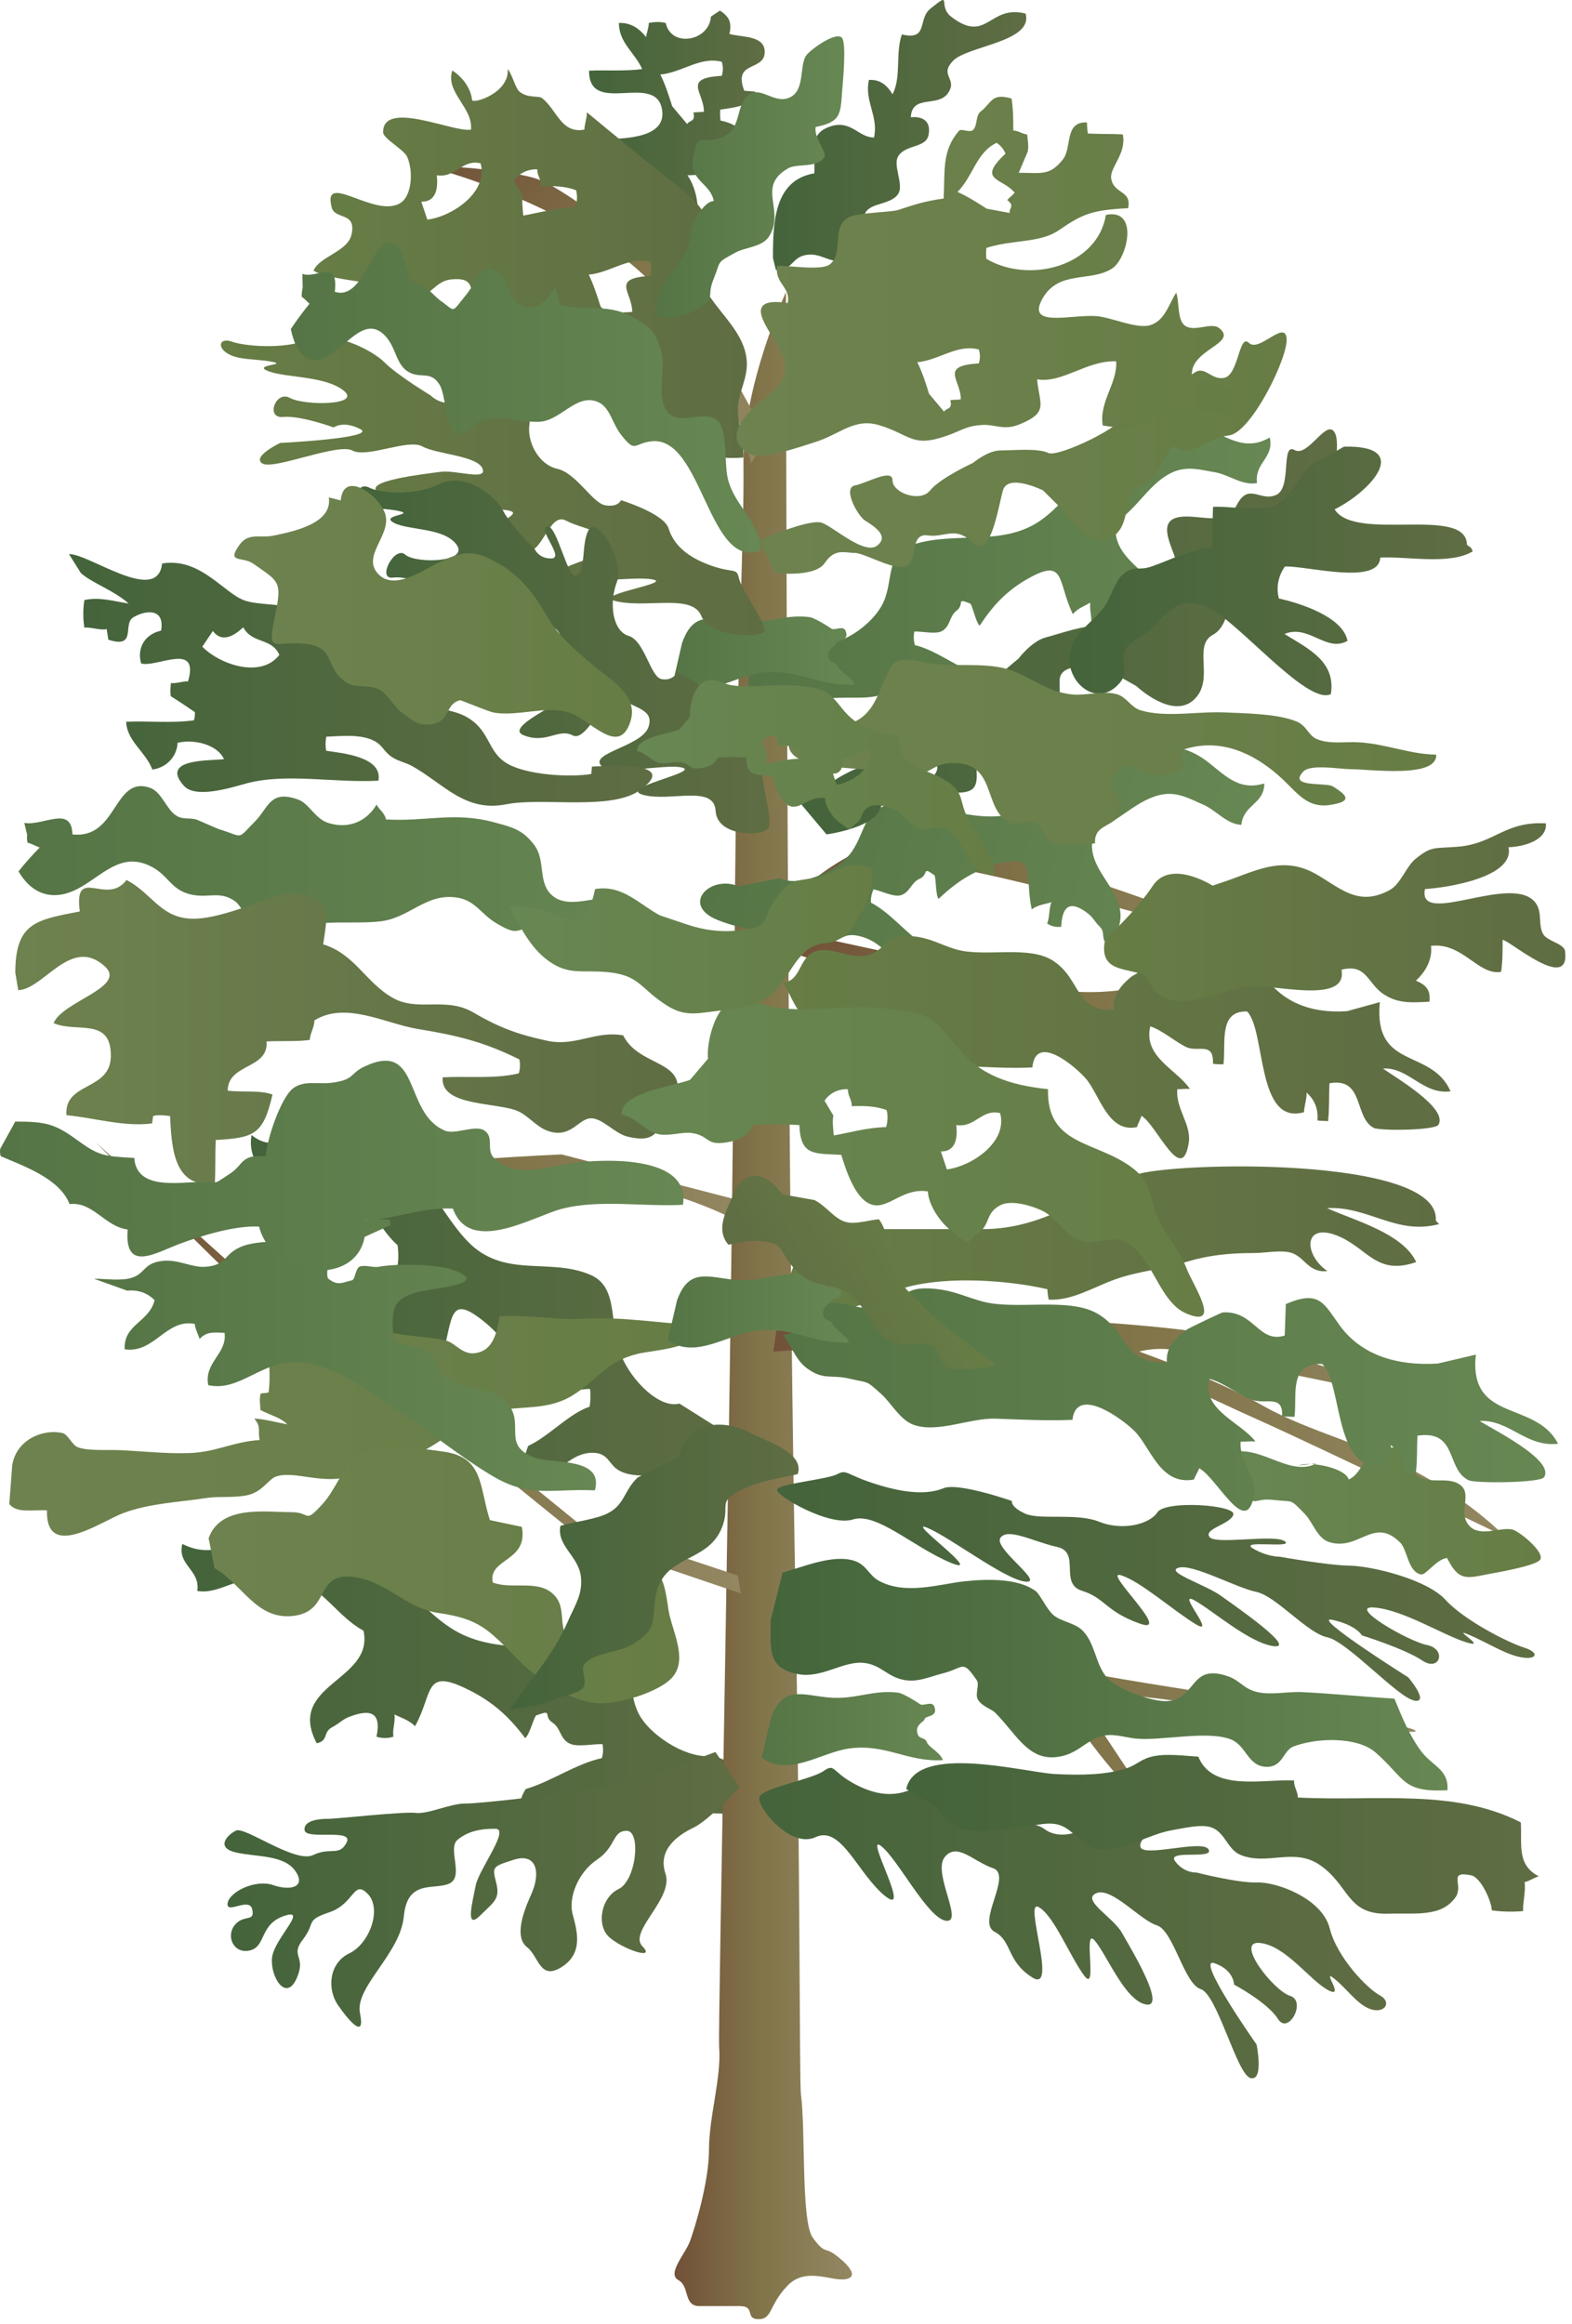 
        <svg xmlns:rdf="http://www.w3.org/1999/02/22-rdf-syntax-ns#" xmlns="http://www.w3.org/2000/svg" xmlns:cc="http://creativecommons.org/ns#" xmlns:xlink="http://www.w3.org/1999/xlink" xmlns:dc="http://purl.org/dc/elements/1.1/" x="0px" y="0px" width="339" height="501" viewBox="0 0 339 501" xml:space="preserve">
            <title>Pinus virginiana (Virginia Pine)</title>
            <desc xmlns:ian_image_library="https://ian.umces.edu/media-library/">
                <ian_image_library:title>Pinus virginiana (Virginia Pine)</ian_image_library:title>
                <ian_image_library:descr>Illustration of Pinus virginiana (Virginia Pine)</ian_image_library:descr>
                <ian_image_library:scene>
                    <ian_image_library:contains>Virginia, pine, scrub, pine, Jersey, pine, plant, Plantae, vascular, Coniferophyta, gymnosperm, Pinopsida, Pinales, Pinaceae, Pinus, virginiana, tree, coniferous, evergreen, forest, endangered, eastern, North, America</ian_image_library:contains>
                    <ian_image_library:when>2005-03-09</ian_image_library:when>
                </ian_image_library:scene>
            </desc>
            
 <defs></defs>
 <linearGradient id="ian_symbols_a7e7fc45fb175b9491d63c7f43065c81" y2="360.79" gradientUnits="userSpaceOnUse" x2="172.25" y1="360.79" x1="39.143">
  <stop stop-color="#44643B" offset="0"/>
  <stop stop-color="#5F6D43" offset="1"/>
 </linearGradient>
 <path d="m153.85 378.51c-5.278.907-12.687-3.806-15.514-8.018-3.577-5.382-.457-11.698-8.327-13.866-10.605-2.925-22.433.521-32.022-5.153-5.088-3.022-8.61-7.779-13.323-10.66-5.164-3.163-6.963-7.865-13.377-9.953-4.973-1.614-10.877-1.875-15.942.012-5.544 2.044-9.839 5.109-16.02 1.989-1.185 4.561 3.909 5.571 3.223 10.138 3.805.663 7.187-1.935 11.019-2.446 2.989-.402 6.566-1.43 10.29-.044 6.033 2.256 9.056 8.062 14.535 11.073 2.343 10.871-16.807 11.458-10.094 24.26 2.576-.538 1.321-2.402 3.294-3.441 1.755-.945 2.196-1.657 3.658-2.233 3.751-1.452 7.219-1.745 5.936 4.245 1.153.392 2.517.392 3.664 0-.304-1.43.489-3.387.196-4.806 1.342.702 3.294 1.278 4.452 2.565 4.039-7.213 1.745-12.752 11.578-7.844 5.321 2.664 8.751 5.839 12.176 10.399.995-.745 1.919-4.745 2.414-4.908 3.849-1.387 1.229.097 3.544 1.614 1.777 1.174 1.505 3.521 3.723 4.517 1.625.75 5.18-.011 7.001.087.195 1.088.152 2.017-.152 3.012-5.523 1.168-10.855 5.028-16.421 6.664-1.103 1.788-1.69 3.745-1.256 6.229 7.474.82 10.66-4.821 18.036-5.05 4.881-.163 4.664 2.093 7.773 3.076 2.745.875 5.691.788 8.838.777 6.469 0 13.573.826 19.987 0 10.203-1.321 4.55-9.496-3.229-8.371l-9.66-3.88z" fill="url(#ian_symbols_a7e7fc45fb175b9491d63c7f43065c81)"/>
 <linearGradient id="ian_symbols_cac44f8ccbc58984611e772b93d32ccc" y2="281.51" gradientUnits="userSpaceOnUse" x2="183.72" y1="281.51" x1="145.46">
  <stop stop-color="#725138" offset="0"/>
  <stop stop-color="#817449" offset=".477"/>
  <stop stop-color="#938762" offset="1"/>
 </linearGradient>
 <path d="m169.49 63.018s.109 174.73 2.017 279.55c1.081 59.075.864 106.14 1.212 108.93 1.038 7.719 0 27.412 2.555 30.935 2.561 3.495 2.561 2.099 4.593 3.495 2.017 1.424 5.762 4.724 2.686 5.42-3.044.701-8.643-2.805-12.714 1.419-4.072 4.201-3.208 7.234-6.262 7.234s-.505-2.815-4.061-2.815h-8.654c-3.577 0-2.038-4.224-4.571-5.61-2.539-1.407 1.517-5.647 2.533-8.452 1.005-2.805 4.071-12.648 4.071-19.677 0-7.034 2.702-15.677 2.19-22.016-.326-3.974 2.707-140.47 3.359-240.88.375-58.935 2.077-83.417 1.881-100.38-.18-16.982 9.15-37.162 9.15-37.162z" fill="url(#ian_symbols_cac44f8ccbc58984611e772b93d32ccc)"/>
 <linearGradient id="ian_symbols_174fcaa140fda2449545736557136eeb" y2="368.47" gradientUnits="userSpaceOnUse" x2="305.28" y1="368.47" x1="169.42">
  <stop stop-color="#725138" offset="0"/>
  <stop stop-color="#817449" offset=".477"/>
  <stop stop-color="#938762" offset="1"/>
 </linearGradient>
 <path d="m170.07 348.7s50.215-3.207 54.721 0c4.507 3.229 1.93 9.659 8.383 11.6 6.436 1.93 71.469 10.947 72.099 12.877.652 1.931-72.768-10.947-72.099-7.735.652 3.219 16.078 24.223 14.773 24.223-1.277 0-17.351-17.134-19.927-26.799-2.577-9.648-2.577-8.371-8.382-10.29-5.789-1.94-50.221 0-50.221 0l.66-3.87z" fill="url(#ian_symbols_174fcaa140fda2449545736557136eeb)"/>
 <linearGradient id="ian_symbols_8840549b8073f8746166e6e65b8f9af2" y2="307.92" gradientUnits="userSpaceOnUse" x2="324.6" y1="307.92" x1="166.78">
  <stop stop-color="#725138" offset="0"/>
  <stop stop-color="#817449" offset=".477"/>
  <stop stop-color="#938762" offset="1"/>
 </linearGradient>
 <path d="m167.45 286.89s36.066-.649 46.269-1.928c10.208-1.299 32.652.639 42.855 1.928 10.191 1.28 57.809 16.747 57.809 16.747s-53.716-10.95-59.173-12.241c-5.441-1.299-9.534 0-9.534 0s16.334 5.795 26.537 11.592c10.203 5.794 22.466 8.374 34.011 14.805 11.595 6.436 18.373 13.519 18.373 13.519s-41.485-19.949-53.053-25.107c-11.572-5.156-27.232-12.878-34.017-16.106-6.811-3.207-70.751 1.299-70.751 1.299l.66-4.51z" fill="url(#ian_symbols_8840549b8073f8746166e6e65b8f9af2)"/>
 <linearGradient id="ian_symbols_0ca99da55ba2ee04359139c053bf131c" y2="294.93" gradientUnits="userSpaceOnUse" x2="159.76" y1="294.93" x1="20.678">
  <stop stop-color="#725138" offset="0"/>
  <stop stop-color="#817449" offset=".477"/>
  <stop stop-color="#938762" offset="1"/>
 </linearGradient>
 <polygon points="159.13 339.69 124.35 328.1 79.27 291.4 59.315 281.1 20.678 246.33 60.604 285.6 77.981 293.33 125.64 331.95 159.76 343.54" fill="url(#ian_symbols_0ca99da55ba2ee04359139c053bf131c)"/>
 <linearGradient id="ian_symbols_cfce33f0e82eba945db3d0af2d0f0e25" y2="256.62" gradientUnits="userSpaceOnUse" x2="159.76" y1="256.62" x1="61.881">
  <stop stop-color="#725138" offset="0"/>
  <stop stop-color="#817449" offset=".477"/>
  <stop stop-color="#938762" offset="1"/>
 </linearGradient>
 <path d="m158.48 258.55l-37.36-9.662s-31.554 1.302-38.637 3.868c-7.088 2.579-20.606 11.591-20.606 11.591s32.843-14.157 58.603-11.591c25.76 2.579 39.278 10.953 39.278 10.953l-1.28-5.16z" fill="url(#ian_symbols_cfce33f0e82eba945db3d0af2d0f0e25)"/>
 <linearGradient id="ian_symbols_d7fcbfefd843bef4690c4c25b4b2e82b" y2="-11.571" gradientUnits="userSpaceOnUse" x2="299.54" gradientTransform="matrix(.719 .664 -.853 .924 -57.319 -94.779)" y1="-11.571" x1="201.66">
  <stop stop-color="#725138" offset="0"/>
  <stop stop-color="#817449" offset=".477"/>
  <stop stop-color="#938762" offset="1"/>
 </linearGradient>
 <path d="m165.4 94.322l-18.623-33.709s-23.787-19.767-31.087-22.085c-7.27-2.33-24.69-2.98-24.69-2.98s35.702 8.708 52.037 28.195c16.313 19.476 18.9 36.202 18.9 36.202l3.46-5.623z" fill="url(#ian_symbols_d7fcbfefd843bef4690c4c25b4b2e82b)"/>
 <linearGradient id="ian_symbols_ed8a5ed13f5890d43db10ee40bc38a6d" y2="194.6" gradientUnits="userSpaceOnUse" x2="286.6" y1="194.6" x1="169.2">
  <stop stop-color="#725138" offset="0"/>
  <stop stop-color="#817449" offset=".477"/>
  <stop stop-color="#938762" offset="1"/>
 </linearGradient>
 <path d="m171.18 199.32s7.908-12.241 22.422-13.519c14.514-1.288 93.005 23.181 93.005 23.181s-79.813-32.854-94.325-28.336c-14.514 4.517-23.075 14.807-23.075 14.807l1.98 3.87z" fill="url(#ian_symbols_ed8a5ed13f5890d43db10ee40bc38a6d)"/>
 <linearGradient id="ian_symbols_9416a5957cf1d8749d334a19feb732e0" y2="206.82" gradientUnits="userSpaceOnUse" x2="303.37" y1="206.82" x1="170.07">
  <stop stop-color="#725138" offset="0"/>
  <stop stop-color="#817449" offset=".477"/>
  <stop stop-color="#938762" offset="1"/>
 </linearGradient>
 <path d="m170.07 205.11s36.05 12.891 54.721 14.168c18.678 1.278 30.267-3.856 41.226-7.721 10.931-3.868 37.348-17.386 37.348-17.386s-37.995 12.217-46.383 15.446c-8.359 3.229-20.601 5.805-31.538 3.229-10.941-2.579-52.808-11.591-52.808-11.591l-2.57 3.85z" fill="url(#ian_symbols_9416a5957cf1d8749d334a19feb732e0)"/>
 <linearGradient id="ian_symbols_f2e70ca21992b5142dadd3cf674297e6" y2="280.12" gradientUnits="userSpaceOnUse" x2="161.35" y1="280.12" x1="54.099">
  <stop stop-color="#44643B" offset="0"/>
  <stop stop-color="#5F6D43" offset="1"/>
 </linearGradient>
 <path d="m146.53 302.6c-4.272 1.139-10.23-4.829-12.491-10.181-2.892-6.814-.381-14.84-6.724-17.571-8.54-3.702-18.068.652-25.782-6.542-4.115-3.835-6.952-9.854-10.746-13.516-4.169-4.031-5.61-9.988-10.79-12.633-3.996-2.036-8.762-2.37-12.856 0-4.452 2.612-7.897 6.501-12.899 2.558-.935 5.762 3.158 7.042 2.62 12.848 3.055.834 5.784-2.46 8.86-3.109 2.403-.498 5.283-1.821 8.295-.055 4.865 2.859 7.3 10.235 11.719 14.049 1.886 13.79-13.546 14.526-8.143 30.774 2.093-.715 1.071-3.055 2.663-4.376 1.408-1.193 1.778-2.104 2.946-2.818 3.034-1.861 5.806-2.221 4.789 5.373.908.5 2.017.5 2.946 0-.25-1.818.391-4.289.152-6.109 1.082.899 2.653 1.636 3.571 3.261 3.272-9.143 1.408-16.171 9.339-9.934 4.289 3.381 7.061 7.409 9.806 13.185.81-.954 1.549-6.012 1.957-6.229 3.098-1.756.978.12 2.837 2.047 1.451 1.483 1.229 4.474 3.011 5.731 1.321.951 4.186-.011 5.637.106.147 1.389.114 2.568-.098 3.813-4.474 1.494-8.762 6.393-13.247 8.46-.892 2.265-1.37 4.754-1.021 7.896 6.022 1.061 8.599-6.106 14.535-6.411 3.946-.185 3.751 2.666 6.273 3.922 2.202 1.104 4.571.984 7.115.984 5.224-.012 10.942 1.06 16.112 0 8.219-1.69 3.647-12.043-2.615-10.614l-7.79-4.91z" fill="url(#ian_symbols_f2e70ca21992b5142dadd3cf674297e6)"/>
 <linearGradient id="ian_symbols_e04c979377cfc914f103a25b64b5393d" y2="121.38" gradientUnits="userSpaceOnUse" x2="273.97" y1="121.38" x1="161.34">
  <stop stop-color="#557546" offset="0"/>
  <stop stop-color="#678753" offset="1"/>
 </linearGradient>
 <path d="m176.92 138.56c4.463.865 10.726-3.683 13.106-7.779 3.032-5.21.413-11.33 7.066-13.432 8.969-2.826 18.976.498 27.097-5.003 4.315-2.913 7.283-7.539 11.269-10.322 4.376-3.066 5.881-7.615 11.306-9.629 4.202-1.582 9.208-1.821 13.519 0 4.681 1.971 8.301 4.949 13.541 1.927.995 4.419-3.316 5.396-2.751 9.826-3.207.627-6.044-1.875-9.295-2.373-2.533-.389-5.565-1.386-8.708-.043-5.115 2.177-7.67 7.822-12.328 10.735-1.968 10.526 14.236 11.103 8.562 23.504-2.169-.53-1.131-2.33-2.778-3.346-1.494-.899-1.88-1.604-3.114-2.147-3.164-1.429-6.088-1.688-5.006 4.096-.951.399-2.147.399-3.12 0 .261-1.386-.413-3.272-.152-4.658-1.126.693-2.794 1.247-3.768 2.492-3.413-6.998-1.451-12.35-9.795-7.593-4.506 2.579-7.409 5.664-10.312 10.083-.843-.733-1.604-4.602-2.038-4.775-3.245-1.332-1.038.109-2.995 1.582-1.506 1.125-1.272 3.411-3.153 4.386-1.364.704-4.375-.021-5.914.066-.174 1.06-.13 1.97.131 2.924 4.675 1.125 9.181 4.873 13.904 6.455.936 1.712 1.408 3.639 1.061 6.023-6.344.823-9.029-4.659-15.28-4.895-4.137-.142-3.936 2.035-6.577 3.011-2.315.845-4.789.748-7.474.736-5.479 0-11.48.813-16.917 0-8.626-1.28-3.827-9.208 2.75-8.102l8.15-3.75z" fill="url(#ian_symbols_e04c979377cfc914f103a25b64b5393d)"/>
 <linearGradient id="ian_symbols_225dd1e89ec2aae4757df217140ed2f4" y2="171.86" gradientUnits="userSpaceOnUse" x2="320.1" gradientTransform="matrix(.973 .233 -.233 .973 -4.771 -46.42)" y1="171.86" x1="207.49">
  <stop stop-color="#557546" offset="0"/>
  <stop stop-color="#678753" offset="1"/>
 </linearGradient>
 <path d="m168.12 189.36c4.136 1.886 11.29-1.082 14.557-4.518 4.163-4.354 3.033-10.928 9.99-11.404 9.398-.66 18.346 4.895 27.511 1.451 4.876-1.842 8.838-5.634 13.366-7.42 4.984-1.973 7.496-6.033 13.258-6.748 4.441-.541 9.382.378 13.127 3.152 4.099 3.022 6.937 6.768 12.72 5.037-.043 4.528-4.474 4.463-4.952 8.925-3.261-.141-5.446-3.25-8.501-4.484-2.359-.976-5.071-2.645-8.447-2.08-5.484.941-9.273 5.828-14.476 7.583-4.376 9.768 11.246 14.103 2.838 24.847-1.989-1.02-.549-2.533-1.936-3.9-1.223-1.223-1.44-1.992-2.506-2.815-2.75-2.123-5.545-3.066-5.827 2.815-1.038.163-2.185-.106-3.033-.715.587-1.288.37-3.291.936-4.571-1.256.413-3.012.565-4.246 1.549-1.69-7.591 1.452-12.369-7.756-9.673-4.985 1.451-8.523 3.781-12.351 7.409-.668-.908-.521-4.852-.907-5.112-2.838-2.058-1.022-.153-3.272.823-1.713.747-2.039 3.022-4.071 3.53-1.517.37-4.251-1.038-5.789-1.299-.408.986-.582 1.864-.538 2.859 4.267 2.199 7.789 6.879 12.002 9.513.494 1.905.538 3.875-.37 6.128-6.349-.693-7.691-6.65-13.714-8.319-3.984-1.125-4.311 1.052-7.083 1.378-2.468.291-4.854-.391-7.452-1.019-5.327-1.277-11.35-1.883-16.443-3.933-8.088-3.27-1.582-9.847 4.55-7.257l8.81-1.75z" fill="url(#ian_symbols_225dd1e89ec2aae4757df217140ed2f4)"/>
 <linearGradient id="ian_symbols_112aaab8f6824c2435c4452201379498" y2="307.17" gradientUnits="userSpaceOnUse" x2="150.73" y1="307.17" x1="2.002">
  <stop stop-color="#6E824F" offset="0"/>
  <stop stop-color="#677D45" offset="1"/>
 </linearGradient>
 <path d="m2.001 324.23c1.495 2.093 5.115 1.223 8.126 1.396-.271 10.964 11.752 2.321 16.508.565 5.697-2.104 11.959-2.32 17.84-3.229 2.783-.424 6.251.021 9.023-.642 3.229-.788 4.441-3.527 6.154-4.038 4.093-1.213 9.778 1.81 16.073 0 5.158-1.484 11.323-3.251 16.095-5.784 5.039-2.675 8.773-6.847 14.649-8.211 5.751-1.32 11.502-.087 16.905-3.389 5.631-3.436 7.137-7.292 14.073-9.002 3.658-.91 14.23-1.193 13.214-6.196-8.3-.402-16.791-1.908-25.021-1.387-5.463.356-11.225-.91-17.938-.541-.435 3.292-1.299 6.597-3.947 7.624-3.875 1.495-5.229-1.927-7.838-2.446-7.131-1.419-10.398-.337-16.769-3.835-5.555-3.055-2.707-1.864-6.805.149-1.299.652-1.169 2.928-2.751 3.621-.195.075-3.549-.813-4.343-.715-9.975 1.299-6.294 4.473-7.322 11.999-.636.261-1.103.087-1.745.326-.283 1.139-.065 2.361-.021 3.509 2.452 1.236 4.365 1.614 5.794 3.087-2.522-.475-4.816-1.136-7.126-1.256 1.538 1.873.739 2.373 1.158 4.627-5.827.378-9.355 2.63-15.204 2.815-5.028.174-10.023-.413-15.1-.639-2.299-.099-6.773.215-8.904-.617-1.234-.468-2.125-2.818-3.337-3.077-4.115-.899-9.861 1.321-10.806 6.923l-.630 8.35z" fill="url(#ian_symbols_112aaab8f6824c2435c4452201379498)"/>
 <linearGradient id="ian_symbols_97dbb1f4df0a9a449d6fae07f123e032" y2="407.34" gradientUnits="userSpaceOnUse" x2="159.51" y1="407.34" x1="48.413">
  <stop stop-color="#44643B" offset="0"/>
  <stop stop-color="#5F6D43" offset="1"/>
 </linearGradient>
 <path d="m77.634 434.07c1.169 5.653-2.223 1.843-4.68-1.669-2.468-3.484-2.06-9.126 2.359-11.262 4.452-2.137 7.088-9.644 3.99-12.823-3.099-3.207-2.859 2.142-8.257 3.951-5.349 1.8-2.859 2.158-5.729 5.882-2.893 3.724.88 3.479-1.387 8.469-2.283 4.985-5.664-.407-5.272-4.484.364-4.094 8.012-10.883 2.642-9.078-5.354 1.8-3.881 6.534-7.344 7.432-3.468.891-5.299-2.925-3.381-5.403 1.952-2.479 4.419-.555 3.833-3.393-.593-2.848-5.675 1.174-5.327-1.354.358-2.5 6.066-5.229 9.8-3.93 3.762 1.321 7.241.424 4.778-3.065-2.468-3.501-8.447-2.957-12.823-3.974-4.397-1.022-1.832-3.806.076-4.713 1.886-.902 12.768 7.115 16.584 5.294 3.788-1.832 5.642.392 7.256-2.718 1.625-3.12-8.795-.456-9.066-2.652-.294-2.213 3.5-2.473 5.06-2.451 1.566.032 16.373-1.62 18.889-1.277 2.522.358 7.583-2.065 10.725-2.022 3.131.043 22.357-2.169 30.239-3.609 7.876-1.462 23.678-7.496 23.678-7.496l5.234 7.627s-6.708 7.126-9.888 8.643c-3.164 1.527-7.92 4.593-6.11 9.969 1.794 5.382-8.061 12.453-4.984 15.639 3.12 3.186-4.387.565-7.181-1.995-2.783-2.555-1.755-8.512 2.044-10.333 3.816-1.837 4.897-12.508 1.777-12.563-3.153-.043-2.272 3.431-6.387 6.197-4.142 2.75-6.208 8.187-5.322 11.665.902 3.474 2.49 8.414-2.283 11.47-4.756 3.076-4.985-2.272-7.474-4.202-2.484-1.908-1.473-6.306.799-11.301 2.277-4.99 1.104-9.104-3.637-7.61-4.745 1.506-4.745 1.506-3.859 4.979.869 3.468-.392 4.071-3.571 7.17-3.186 3.099-1.517-3.159-.849-6.604.696-3.457 7.42-12.154 4.278-12.198-3.131-.055-5.99.521-8.197 2.381-2.234 1.843 1.452 7.888-1.734 9.404-3.163 1.527-9.099-1.082-9.844 7.082-.775 8.15-10.619 15.21-9.461 20.9z" fill="url(#ian_symbols_97dbb1f4df0a9a449d6fae07f123e032)"/>
 <linearGradient id="ian_symbols_382d85c0d9fa6c144deec93c429a2d91" y2="140.8" gradientUnits="userSpaceOnUse" x2="184.22" y1="140.8" x1="145.14">
  <stop stop-color="#557546" offset="0"/>
  <stop stop-color="#678753" offset="1"/>
 </linearGradient>
 <path d="m147.06 138.71c2.517-7.322 6.74-5.177 12.382-4.634 5.86.563 9.692-1.756 15.188-1.02.973.131 3.908 1.927 4.614 2.449.745.563 2.609-.845 3.143.584.853 2.406-2.224 1.778-2.169 2.783.021.229-1.724 1.03-1.614 2.416.185 2.09 1.625 1.125 2.093 2.417.418 1.104 3.021 2.286 3.517 3.889-7.67.476-12.453-3.686-20.438-2.481-5.903.9-12.877 6.172-18.639 1.97l1.93-8.38z" fill="url(#ian_symbols_382d85c0d9fa6c144deec93c429a2d91)"/>
 <linearGradient id="ian_symbols_048ca147bb4ae7744d9136cca25e8311" y2="136.23" gradientUnits="userSpaceOnUse" x2="288.31" y1="136.23" x1="172.67">
  <stop stop-color="#44643B" offset="0"/>
  <stop stop-color="#5F6D43" offset="1"/>
 </linearGradient>
 <path d="m287.97 93.542c1.643 3.9-2.837 24.254-8.126 26.214-5.327 1.992-7.778 7.572-11.394 6.044-3.62-1.56-2.32 8.632-6.849 11.037-4.571 2.406.532 9.76-4.18 14.06-4.702 4.3-12.394-3-12.394-3l-6.801-3.824s-9.534-1.894-9.702 2.481c-.174 4.376 1.146 17.049-4.143 14.071-5.283-2.968-6.974.552-11.393 1.051-4.376.52-1.082 5.86-3.056 8.211-1.994 2.381-11.051-.239-13.475.389-2.425.606-5.132.076-6.691 4.18-1.517 4.106-11.529 5.438-11.529 5.438l-5.566-6.629s10.779-8.341 14.117-7.95c3.343.378 12.269 4.917 14.676 1.797 2.436-3.076-2.386-4.321-4.506-5.025-2.125-.694-7.387-6.154-4.528-7.496 2.881-1.375 8.078-6.412 8.817-3.509.733 2.902 7.99 3.509 9.681-.011 1.669-3.531 8.67-9.035 8.67-9.035s2.881-3.835 5.957-4.626c3.013-.78 8.927-2.913 11.655-2.372 2.706.543 17.154-11.211 16.399-14.103-.739-2.914-4.055-8.266.195-9.347 4.267-1.084 10.312 2.318 12.889-2.688 2.598-5.003 5.006-.671 8.49-2.188 3.489-1.495.956-11.382 3.99-9.684 3 1.694 7.11-7.384 8.78-3.484z" fill="url(#ian_symbols_048ca147bb4ae7744d9136cca25e8311)"/>
 <linearGradient id="ian_symbols_988366de0a88ef04756d915e81262414" y2="97.708" gradientUnits="userSpaceOnUse" x2="277.47" y1="97.708" x1="163.78">
  <stop stop-color="#6E824F" offset="0"/>
  <stop stop-color="#677D45" offset="1"/>
 </linearGradient>
 <path d="m277.44 72.854c.56 3.781-7.583 20.482-12.437 21.025-4.876.541-8.127 4.841-10.813 2.696-2.707-2.155-3.811 7.009-8.143 8.091-4.311 1.074-1.604 8.613-6.479 11.298-4.897 2.707-9.757-5.373-9.757-5.373l-4.865-4.852s-7.583-3.781-8.664 0c-1.065 3.77-2.707 15.087-6.479 11.307-3.789-3.767-5.958-1.082-9.746-1.612-3.794-.533-2.169 4.84-4.333 6.465-2.168 1.625-9.208-2.685-11.365-2.685-2.164 0-4.344-1.084-6.485 2.155-2.169 3.237-10.833 2.155-10.833 2.155l-3.261-7.02s10.845-4.84 13.551-3.77c2.686 1.085 9.187 7.021 11.872 4.865 2.718-2.166-1.049-4.321-2.686-5.395-1.625-1.073-4.854-7.009-2.157-7.54 2.695-.552 8.115-3.781 8.115-1.082 0 2.685 5.979 4.84 8.099 2.155 2.191-2.699 9.23-5.925 9.23-5.925s3.229-2.699 5.936-2.699 8.127-.541 10.29.533c2.169 1.071 16.791-5.936 16.791-8.624 0-2.696-1.647-8.08 2.163-8.08 3.772 0 8.126 4.3 11.355.541 3.251-3.792 4.332.543 7.583 0 3.229-.541 3.229-9.706 5.414-7.551 2.15 2.108 7.59-4.891 8.11-1.121z" fill="url(#ian_symbols_988366de0a88ef04756d915e81262414)"/>
 <linearGradient id="ian_symbols_b9f4e2005971cda41137e13ec03d97aa" y2="104.8" gradientUnits="userSpaceOnUse" x2="164.84" y1="104.8" x1="47.631">
  <stop stop-color="#677D45" offset="0"/>
  <stop stop-color="#5F6D43" offset="1"/>
 </linearGradient>
 <path d="m56.597 99.934c2.425 1.44 16.356-4.506 19.412-2.796 3.077 1.69 12.002-2.598 15.068-.899 3.044 1.701 11.773 1.984 12.953 4.745 1.202 2.772-5.686.271-9.089.748-3.408.475-16.905 1.949-13.388 4.408 3.512 2.449 12.546-.065 16.161.087 3.609.163-8.208 5.352-3.375 5.167 4.849-.163 12.627-2.351 15.899-1.168 3.229 1.19-14.905 6.617-8.969 8.36 5.958 1.756 7.822-1.212 11.698.217 3.903 1.43 5.343-8.523 9.045-6.585 3.718 1.949 8.817 2.058 8.328 5.384-.473 3.302-11.894 4.365-9.029 6.574 2.881 2.21 15.508-.13 19.579.78 4.077.889-14.502 3.422-7.621 4.756 6.854 1.354 16.052-1.679 17.976 3.107 1.951 4.767 12.98 4.746 13.551 3.207.565-1.538-4.892-8.773-5.425-11.309-.555-2.511-1.115-.973-6.306-2.881-5.197-1.894-7.86-4.625-8.882-7.895-.995-3.284-10.268-6.1-10.268-6.1s-.576 1.56-3.359 1.104c-2.772-.432-6.268-6.952-10.355-7.863-4.083-.911-6.67-5.914-6.001-9.76.674-3.813-8.882-11.97-9.812-9.401-.93 2.565 1.842 7.072-.022 8.134-1.886 1.061-7.669-9.208-9.996-8.904-2.333.324 6.012 5.708 3.044 5.784s-4.528-1.669-4.528-1.669-7.235-4.387-9.926-7.104c-2.685-2.731-11.394-7.085-16.596-4.919-5.196 2.167-13.73 1.367-16.334.424-2.598-.954-3.343 1.104-.951 2.555 2.414 1.473 6.219 1.117 9.675 1.789 3.408.682-4.658.627-.771 2.057 3.897 1.419 12.154.954 16.139 4.161 3.99 3.204-8.556 3.27-11.611 1.557-3.055-1.688-5.305 4.463-1.494 4.106 3.805-.355 10.942 2.264 10.942 2.264s2.033-1.57 5.762.367c3.68 1.93-17.302 2.979-17.302 2.979s-6.228 2.961-3.826 4.434z" fill="url(#ian_symbols_b9f4e2005971cda41137e13ec03d97aa)"/>
 <linearGradient id="ian_symbols_04fda07d465aac84b50184d21cc55122" y2="342.02" gradientUnits="userSpaceOnUse" x2="330.94" y1="342.02" x1="167.57">
  <stop stop-color="#44643B" offset="0"/>
  <stop stop-color="#5F6D43" offset="1"/>
 </linearGradient>
 <path d="m304.95 366.61c-3.495-.62-14.404-12.73-18.715-13.617-4.354-.88-11.029-8.903-15.339-9.795-4.333-.886-13.693-6.109-16.748-5.207-3.033.886 5.87 3.669 9.143 6.056 3.294 2.358 16.596 11.556 11.313 10.854-5.268-.739-13.177-7.778-17.117-9.926-3.92-2.13 5.267 8.214.238 5.115-4.984-3.087-11.828-9.176-15.986-10.475-4.224-1.31 11.459 13.073 4.071 10.431-7.408-2.63-7.474-5.527-12.48-7.082-5.022-1.561-.174-8.3-5.349-9.447-5.137-1.136-10.616-4.224-12.241-1.974-1.604 2.245 9.816 9.915 5.354 9.447-4.463-.479-16.318-9.653-21.188-11.632-4.897-1.974 13.127 10.937 5.001 7.518-8.1-3.425-15.878-10.899-20.977-9.284-5.104 1.625-16.737-5.202-16.351-6.458.37-1.267 10.768-2.152 12.959-3.305 2.185-1.147 1.799.108 8.512 2.19 6.697 2.104 11.263 2.125 14.427.832 3.142-1.311 14.73 2.75 14.73 2.75s-.364 1.251 2.843 2.724c3.224 1.451 11.078-.218 15.986 1.755 4.897 1.979 10.812.626 12.563-2.038 1.756-2.663 17.008-1.593 16.378.511-.646 2.088-6.452 3.028-5.153 4.806 1.256 1.767 13.97-.68 16.226.924 2.25 1.626-9.985-.358-6.887 1.527 3.065 1.87 5.838 1.815 5.838 1.815s10.453 1.876 15.024 1.919c4.588.065 16.567 2.859 20.667 7.344 4.114 4.496 13.627 9.284 17.002 10.334 3.338 1.043 2.816 2.696-.668 2.081-3.468-.63-7.257-3.185-11.334-4.896-4.049-1.713 4.507 3.228-.494 1.668-5.039-1.56-13.454-6.931-19.737-7.496-6.219-.575 6.975 7.192 11.285 8.083 4.299.876 2.75 5.893-1.039 3.333-3.81-2.556-13.019-5.415-13.019-5.415s-1.125-2.185-6.305-3.337c-5.159-1.147 16.345 12.415 16.345 12.415s4.7 5.6 1.23 4.99z" fill="url(#ian_symbols_04fda07d465aac84b50184d21cc55122)"/>
 <linearGradient id="ian_symbols_00a9be2ad1e4c3c401d7c82e9c6d0850" y2="414.61" gradientUnits="userSpaceOnUse" x2="298.93" y1="414.61" x1="163.73">
  <stop stop-color="#44643B" offset="0"/>
  <stop stop-color="#5F6D43" offset="1"/>
 </linearGradient>
 <path d="m269.68 448.03c-2.946-.761-7.17-18.09-10.757-19.193-3.583-1.114-5.86-12.632-9.459-13.746-3.593-1.114-9.789-8.36-13.062-6.92-3.294 1.462 3.642 5.153 5.527 8.512 1.903 3.349 9.769 16.292 5.197 15.471-4.571-.837-8.469-10.855-11.094-13.823-2.599-2.968.848 11.85-2.295 7.518-3.142-4.321-6.522-12.976-9.789-14.709-3.272-1.734 4.289 18.736-1.321 15.198-5.637-3.544-4.272-7.811-8.17-9.871-3.919-2.076 3.963-12.22-.305-13.692-4.245-1.43-7.821-5.74-10.464-2.338-2.598 3.381 4.224 14.154.326 13.671-3.962-.489-10.463-13.464-14.062-16.16-3.594-2.69 6.849 15.529.956 10.85-5.87-4.702-9.447-15.334-15.013-12.725-5.556 2.63-13.063-6.903-12.079-8.763.973-1.887 11.127-3.664 13.747-5.463 2.62-1.794 1.626.076 6.877 2.843 5.213 2.772 9.458 2.62 13.095.561 3.576-2.083 12.393 3.369 12.393 3.369s-.973 1.875 1.3 3.887c2.299 1.995 10.485-.832 14.063 1.864 3.593 2.686 9.812.402 12.779-3.599 2.946-3.994 16.682-3.114 15.034 0-1.625 3.121-7.539 4.768-7.191 7.322.305 2.561 13.41-1.652 14.71.631 1.299 2.277-9.144-.087-7.214 2.555 1.974 2.625 4.571 2.419 4.571 2.419s8.839 2.283 13.084 2.152c4.268-.142 14.063 3.446 15.683 9.882 1.625 6.409 8.17 13.041 10.769 14.427 2.62 1.386 1.299 3.854-1.637 3.099-2.957-.762-5.229-4.343-8.175-6.697-2.925-2.337 2.598 4.562-1.3 2.495-3.946-2.082-9.121-9.6-14.709-10.165-5.55-.56 2.925 10.296 6.518 11.41 3.599 1.093-.359 8.556-2.62 4.974-2.299-3.609-9.469-7.403-9.469-7.403s0-3.17-4.246-4.621c-4.267-1.45 9.1 17.536 9.1 17.536s1.64 7.98-1.31 7.23z" fill="url(#ian_symbols_00a9be2ad1e4c3c401d7c82e9c6d0850)"/>
 <linearGradient id="ian_symbols_17209212a21fa434e140bbe41d8b5b5f" y2="141.63" gradientUnits="userSpaceOnUse" x2="165.96" y1="141.63" x1="77.185">
  <stop stop-color="#44643B" offset="0"/>
  <stop stop-color="#5F6D43" offset="1"/>
 </linearGradient>
 <path d="m77.656 136.69c1.756 1.723 16.356-5.664 18.649-3.672 2.278 2.003 11.763-3.313 14.041-1.31 2.272 1.992 10.181 2.199 10.442 5.512.261 3.326-5.311.413-8.556 1.041-3.272.628-16.09 2.631-13.627 5.536 2.49 2.892 11.502-.293 14.774-.163 3.272.152-9.144 6.585-4.659 6.303 4.506-.302 12.307-3.056 14.905-1.677 2.609 1.386-15.666 8.21-10.746 10.236 4.919 2.014 7.528-1.593 10.648.065 3.131 1.647 7.474-10.355 10.29-8.081 2.794 2.265 7.442 2.337 5.99 6.347-1.451 3.987-12.23 5.46-10.301 8.08 1.984 2.623 14.264-.411 17.721.617 3.457 1.03-14.307 4.345-8.437 5.873 5.871 1.506 15.22-2.285 15.53 3.433.326 5.729 10.453 5.525 11.42 3.661.995-1.864-1.799-10.496-1.517-13.541.271-3.033-.718-1.168-4.898-3.378s-5.783-5.449-5.718-9.393c.076-3.919-7.561-7.18-7.561-7.18s-.984 1.883-3.403 1.408c-2.413-.498-3.636-8.297-7.083-9.314-3.468-1.041-4.289-7.052-2.511-11.678 1.75-4.612-4.474-14.299-6.11-11.179-1.658 3.098-.5 8.493-2.517 9.803-2.033 1.31-4.224-10.972-6.453-10.562-2.212.413 3.778 6.759 1.017 6.912-2.729.13-3.636-1.927-3.636-1.927s-5.268-5.188-6.903-8.428c-1.637-3.25-8.284-8.362-13.715-5.653-5.425 2.685-12.996 1.862-15.083.755-2.093-1.104-3.403 1.389-1.647 3.099 1.75 1.745 5.359 1.248 8.294 2.005 2.946.78-4.441.843-1.321 2.49 3.142 1.658 10.855.965 13.519 4.756s-8.838 4.083-11.126 2.079c-2.262-2.003-6.208 5.46-2.62 4.96 3.609-.465 9.35 2.558 9.35 2.558s2.337-1.927 5.152.348c2.794 2.275-16.742 3.875-16.742 3.875s-6.612 3.64-4.845 5.37z" fill="url(#ian_symbols_17209212a21fa434e140bbe41d8b5b5f)"/>
 <linearGradient id="ian_symbols_29004795b13768e4bd375dbf853dd811" y2="29.105" gradientUnits="userSpaceOnUse" x2="221.32" y1="29.105" x1="166.69">
  <stop stop-color="#44643B" offset="0"/>
  <stop stop-color="#5F6D43" offset="1"/>
 </linearGradient>
 <path d="m166.69 55.631c0-7.703.239-16.789 8.915-18.262.25-4.897-1.267-8.46 3.327-10.064 4.604-1.614 6.109 2.34 9.55 2.34 1.022-4.593-2.12-7.811-1.104-12.401 2.234-.174 3.859.995 5.094 3.084 1.968-3.811.56-8.708 2.011-12.899 5.784 1.375 3.359-3.294 6.153-5.558 5.007-4.039 1.387-.639 4.528 1.766 7.713 5.914 8.148-2.75 16.008-.704 1.713 6.142-12.605 6.93-15.682 10.213-3.033 3.186 1.125 3.77-1.061 6.944-2.19 3.142-7.756.182-8.018 5.188 2.772-.271 4.463 1.039 3.795 3.963-.631 2.699-5.007 1.886-6.545 4.506-1.104 1.908 1.19 5.958.13 7.887-1.407 2.565-6.065 1.96-7.213 4.311-2.321 4.734 4.859 9.1-4.44 10.333-3.469.467-5.17-1.905-8.388-1.299-3.142.606-2.631 3.196-6.431 3.229l-.63-2.577z" fill="url(#ian_symbols_29004795b13768e4bd375dbf853dd811)"/>
 <linearGradient id="ian_symbols_32560975b277c7645d7f68bb71dfa512" y2="193.46" gradientUnits="userSpaceOnUse" x2="153.44" y1="193.46" x1="3.996">
  <stop stop-color="#557546" offset="0"/>
  <stop stop-color="#678753" offset="1"/>
 </linearGradient>
 <path d="m5.235 177.42c4.159.682 10.203-3.897 10.388 2.471 9.735 1.106 8.817-12.717 16.666-10.073 2.669.897 3.621 4.917 5.936 6.151 1.495.802 2.88.239 4.332.802 1.506.598 3.903 1.767 5.006 2.101 5.093 1.604 3.49 2.209 7.409-1.753 2.946-2.979 3.25-6.955 9.36-4.724 2.37.867 3.593 4.162 6.539 5.058 4.441 1.345 8.257-.443 10.333-3.995.5 1.071 1.723 1.709 2.039 3.204 8.578.533 14.579-1.709 23.227.598 4.083 1.092 6.235 1.633 8.687 4.84 2.533 3.315.842 7.746 3.561 10.616 4.169 4.386 12.513-1.332 17.084 1.582 2.707 1.709 3.229 7.506 4.789 10.028 3.115 4.985 11.35 7.064 12.845 12.383-14.872 5.253-22.14-19.661-37.175-17.299-5.224.824-4.159 2.664-9.317-.424-3.207-1.916-4.441-4.851-8.36-5.469-6.773-1.063-10.268 4.496-16.748 5.145-6.044.617-11.915-.435-17.373 1.299-2.365.748-3.642 3.563-7.099 2.655-3.321-.878-4.343-6.61-6.702-8.319-3.229-2.319-5.675-.606-9.404-1.43-4.473-.976-4.87-4.205-8.816-6.131-6.387-3.164-10.377 2.057-15.617 4.851-4.767 2.547-9.621 1.8-12.828-3.726 1.43-1.818 3.142-3.704 4.571-5.145-.342-.055-1.843-.886-2.62-1.028-.142-.565-.174-1.127-.087-1.69l-.622-2.58z" fill="url(#ian_symbols_32560975b277c7645d7f68bb71dfa512)"/>
 <linearGradient id="ian_symbols_43fc0e2c6a93770445ade78395696fce" y2="326.03" gradientUnits="userSpaceOnUse" x2="332.26" y1="326.03" x1="263.64">
  <stop stop-color="#678753" offset="0"/>
  <stop stop-color="#677D45" offset="1"/>
 </linearGradient>
 <path d="m280 315.93c2.533-.957 10.138.538 10.855 3.044 3.484-1.68 2.837-6.112 7.343-6.719 7.235-.962 3.099 1.538 6.996 5.436 2.772 2.777 6.909.326 9.73 2.474 2.696 2.033-.739 6.066 2.011 8.871 2.344 2.413 6.686.098 9.252.733 1.386.359 6.778 4.647 6.001 6.403-.631 1.364-9.426 2.859-11.051 3.164-4.827.93-6.539 1.669-9.067-3.425-2.195.131-4.582 3.718-5.599 3.533-2.858-.5-2.924-5.289-4.527-6.882-5.719-5.686-8.806 1.832-15.231-.07-2.686-.805-3.527-4.229-5.327-6.088-3.359-3.468-2.402-2.506-6.632-3.012-4.761-.564-3.375 1.838-7.387-1.832-2.207-2.017-3.571-4.777-3.724-7.702 7.191-3.791 13.845 4.897 20.254 1.669" fill="url(#ian_symbols_43fc0e2c6a93770445ade78395696fce)"/>
 <linearGradient id="ian_symbols_7dc9b171d90c5104f141a99aa0f51ad9" y2="395.47" gradientUnits="userSpaceOnUse" x2="331.86" y1="395.47" x1="195.42">
  <stop stop-color="#44643B" offset="0"/>
  <stop stop-color="#5F6D43" offset="1"/>
 </linearGradient>
 <path d="m195.42 385.7c2.229-9.964 25.499-3.577 32.049-3.229 5.387.283 11.192.24 15.611-1.287 2.315-.806 2.946-2.007 5.762-2.566 2.902-.587 6.67-.065 9.572.109 3.099 7.631 14.019 4.782 20.65 5.131-.087 1.332.821 2.392.821 3.675 16.813.886 33.495-2.05 48.073 5.359.293 4.756-.936 9.187 3.897 11.632-.755.142-2.033 1.05-3.076 1.245.282 1.963-.414 4.376-.326 6.251-2.229.207-4.632.142-6.757-.163 0-1.854-2.321-7.083-4.419-7.539-5.181-1.082-1.582 2.093-3.382 4.702-3.076 4.364-8.556 3.381-14.448 3.565-9.088.305-8.338-6.055-14.839-10.507-5.588-3.838-11.312.195-17.096-2.169-2.794-1.137-3.311-4.844-6.234-5.914-2.234-.811-6.197.206-8.355.554-5.186.821-10.931 4.844-16.258 4.018-3.68-.57-5.039-4.224-8.425-5.175-2.518-.706-5.893.408-8.345.646-7.539.729-13.584 2.599-18.024-4.484l-6.44-3.85z" fill="url(#ian_symbols_7dc9b171d90c5104f141a99aa0f51ad9)"/>
 <linearGradient id="ian_symbols_3374e3e2a0c784e4b9a7043c31d704b9" y2="267.35" gradientUnits="userSpaceOnUse" x2="310.39" y1="267.35" x1="170.07">
  <stop stop-color="#677D45" offset="0"/>
  <stop stop-color="#5F6D43" offset="1"/>
 </linearGradient>
 <path d="m170.07 275.94c.646 14.548 19.302 3.131 25.906 1.451 8.926-2.286 21.536-1.354 29.875.552.065.652.13 1.56.304 2.253 5.051.271 9.534-2.663 14.405-4.397 4.832-1.731 9.752-2.068 14.66-3.563 5.359-1.636 9.562-2.079 15.301-2.09 2.257 0 5.763-.704 7.888-.065 2.968.889 3.751 4.42 7.822 3.955-5.028-3.501-5.224-10.345 1.821-7.757 6.756 2.503 8.577 8.893 17.351 5.816-2.902-6.26-13.563-9.034-19.237-11.633 8.991-.457 14.97 5.936 24.222 3.433-.304-.204-.565-.465-.761-.813.951-13.973-57.45-12.608-64.902-9.749-10.726 4.139-19.477 11.657-32.777 11.657h-38.023l-3.85 10.94z" fill="url(#ian_symbols_3374e3e2a0c784e4b9a7043c31d704b9)"/>
 <linearGradient id="ian_symbols_542bc6007f83d284a9c7d9ff819d0050" y2="222.47" gradientUnits="userSpaceOnUse" x2="146.15" y1="222.47" x1="3.295">
  <stop stop-color="#6E824F" offset="0"/>
  <stop stop-color="#5F6D43" offset="1"/>
 </linearGradient>
 <path d="m3.295 209.62c.076-10.66 4.409-11.288 13.916-13.117-1.343-10.151 5.843-1.03 10.067-6.792 5.381 2.837 7.159 7.775 13.377 8.319 3.811.334 8.871-1.342 12.388-2.536 3.783-1.277 8.43-3.77 12.708-2.62 5.881 1.59 4.713 5.221 3.941 10.722 6.838 2.101 9.175 8.254 15.024 11.548 5.479 3.087 11.393-.37 17.416 3.171 5.572 3.272 9.795 4.778 15.916 6.077 6.099 1.302 10.377-2.264 16.345-1.168 3.789 7.787 17.068 4.68 9.42 17.438-2.272 3.77-2.946 5.722-8.523 4.379-2.696-.663-5.316-3.89-7.746-3.943-2.762-.065-4.267 4.332-9.148 2.805-2.549-.791-4.066-2.979-6.36-4.181-4.212-2.198-17.172-.954-16.573-7.463 5.457-.282 11.197.399 16.41-.846.293-.997.359-1.93.12-3.011-7.453-3.694-13.16-5.145-21.809-6.542-7.072-1.15-15.605-6.066-22.384-1.865 0 1.473-.913 2.731-1 4.205-3.012.421-6.251.149-9.328.334.533 6.012-8.327 4.669-8.371 10.605 3.076.399 6.865-.163 9.665.834-2.006 8.654-3.903 9.314-12.241 9.804-.153 3.074-.022 6.237-.196 9.325-9.012 1.299-9.317-8.026-9.654-14.483-1.092-.149-2.587-.313-3.647-.02-.109.541-.174 1.082-.218 1.602-6.022.802-12.513-1.213-18.481-1.775-.539-7.248 9.556-5.155 9.578-12.782.043-8.438-7.453-4.897-12.35-7.063 1.886-4.699 15.926-7.787 11.05-12.239-7.278-6.65-13.17 4.96-18.677 5.134l-.642-3.85z" fill="url(#ian_symbols_542bc6007f83d284a9c7d9ff819d0050)"/>
 <linearGradient id="ian_symbols_3696e5326897d924a1300299c0d7e40c" y2="225.75" gradientUnits="userSpaceOnUse" x2="312.82" y1="225.75" x1="168.81">
  <stop stop-color="#677D45" offset="0"/>
  <stop stop-color="#5F6D43" offset="1"/>
 </linearGradient>
 <path d="m290.48 218c-7.67.541-14.236-1.886-18.22-8.2-2.946-4.702-3.725-7.79-10.008-4.637-.065 2.242-.13 4.55-.217 6.792-4.833 1.756-5.676-5.438-11.524-4.982-.261.022-6.24 3.357-6.566 3.618-2.25 1.862-4.028 3.955-3.788 7.159-8.388.293-7.002-6.585-12.959-10.551-5.349-3.585-15.052-.66-21.227-2.577-3.316-1.03-5.246-2.318-8.839-2.739-6.393-.737-5.528 2.489-9.643 3.93-3.811 1.342-8.018-1.938-11.633-.704-3.729 1.277-3.022 6.501-7.05 6.716 1.571 2.177 2.371 5.34 4.43 7.129 3.164 2.707 4.354 1.321 7.947 2.294 3.794 1.008 2.924.239 5.946 3.337 1.745 1.799 3.501 5.664 6.121 6.673 4.506 1.712 10.333-1.604 15.165-1.397 3.876.163 9.372.52 14.215.271.712-7.517 9.29-.163 11.48 2.349 3.033 3.457 4.767 11.853 11.066 10.519.218-.693.849-1.905.979-2.446 3.376 2.079 8.752 15.261 10.203 5.772.582-3.933-2.858-7.289-2.473-11.494.869.011 1.777-.141 2.701-.064-2.783-4.202-10.089-6.866-8.528-13.476 2.343.674 5.321 3.261 7.691 4.419 2.604 1.28 6.022-1.299 5.827 3.631.761.12 1.43.088 2.256.131.581-4.443-1.169-11.646 5.131-11.396 4.056 4.289 1.931 24.654 12.241 21.708 0-1.063.696-3.294.544-4.237 1.756 1.539 2.565 3.563 2.359 6.023.739.108 1.494.064 2.277.151.32-2.579.174-5.503.32-8.178 7.562-1.332 5.224 7.354 9.535 9.619 1.299.682 13.214.551 13.953-.661 2.207-3.661-9.839-10.528-11.937-12.133 5.609-.301 8.512 5.678 14.557 4.92-4.159-9.447-16.661-4.441-15.253-19.237l-7.1 1.96z" fill="url(#ian_symbols_3696e5326897d924a1300299c0d7e40c)"/>
 <linearGradient id="ian_symbols_57bfe0ace39ee9746d027925e81cfbed" y2="301.73" gradientUnits="userSpaceOnUse" x2="335.99" y1="301.73" x1="168.81">
  <stop stop-color="#557546" offset="0"/>
  <stop stop-color="#678753" offset="1"/>
 </linearGradient>
 <path d="m310.04 293.98c-8.904.541-16.509-1.875-21.123-8.199-3.425-4.702-4.333-7.79-11.633-4.626-.065 2.242-.152 4.539-.239 6.781-5.609 1.767-6.609-5.438-13.366-4.982-.305.033-7.257 3.356-7.627 3.629-2.642 1.851-4.701 3.951-4.419 7.158-9.725.283-8.126-6.585-15.014-10.551-6.24-3.585-17.503-.671-24.672-2.576-3.838-1.03-6.089-2.318-10.269-2.742-7.409-.745-6.393 2.481-11.182 3.933-4.44 1.343-9.316-1.949-13.496-.704-4.333 1.277-3.534 6.487-8.198 6.705 1.827 2.188 2.74 5.352 5.153 7.14 3.653 2.707 5.062 1.321 9.22 2.283 4.397 1.02 3.424.239 6.908 3.349 2.017 1.799 4.056 5.664 7.089 6.661 5.239 1.724 12.023-1.582 17.611-1.386 4.506.163 10.871.508 16.486.258.854-7.504 10.807-.149 13.323 2.351 3.527 3.469 5.556 11.864 12.866 10.521.261-.695.984-1.908 1.147-2.43 3.902 2.07 10.159 15.241 11.828 5.762.695-3.941-3.311-7.3-2.882-11.502 1.022.021 2.126-.13 3.186-.044-3.272-4.212-11.741-6.876-9.92-13.496 2.718.674 6.153 3.271 8.904 4.419 3.044 1.291 7.017-1.277 6.767 3.631.902.128 1.658.095 2.658.139.647-4.441-1.413-11.654 5.958-11.404 4.675 4.289 2.229 24.654 14.209 21.719-.021-1.077.777-3.294.608-4.237 2.055 1.549 2.99 3.563 2.751 6.025.843.114 1.733.065 2.62.136.391-2.576.217-5.489.391-8.175 8.795-1.311 6.089 7.365 11.089 9.632 1.495.668 15.34.549 16.183-.652 2.538-3.686-11.459-10.54-13.861-12.154 6.496-.291 9.898 5.678 16.895 4.919-4.806-9.447-19.324-4.44-17.721-19.218l-8.24 1.93z" fill="url(#ian_symbols_57bfe0ace39ee9746d027925e81cfbed)"/>
 <linearGradient id="ian_symbols_67e8da30716f04e429d551e5412d1c3e" y2="123.08" gradientUnits="userSpaceOnUse" x2="317.61" y1="123.08" x1="230.6">
  <stop stop-color="#44643B" offset="0"/>
  <stop stop-color="#5F6D43" offset="1"/>
 </linearGradient>
 <path d="m285.32 98.872c-5.109 1.473-5.675 7.994-10.312 10.051-3.354 1.495-9.659.152-13.41.348-.152 2.848-.044 5.794-.174 8.664-5.675.867-8.273 2.493-12.932 4.14-3.272 1.168-3.745-.435-6.458 1.873-1.517 1.258-2.642 5.145-3.854 6.825-2.75 3.802-7.583 6.001-7.583 11.255 0 5.783 6.393 10.604 10.942 5.123 1.989-2.395 0-4.604 1.212-7.105.995-2.049 3.832-2.818 5.349-4.334 3.12-3.107 5.594-7.268 11.828-5.037 6.175 2.21 21.95 21.643 27.081 18.958 1.065-7.021-4.768-9.706-10.007-12.945 5.218-2.188 9.012 4.063 13.583 1.484-.978-5.265-10.441-8.167-14.796-9.143-.652-2.479-.087-4.917 1.3-6.887 4.463-.239 20.318 4.18 20.558-1.93 5.893-.302 14.97 1.647 19.955-1.342-.631-1.354-.283-.541-1.256-1.43-.142-8.537-24.113-.476-28.532-7.626 7.626-3.792 17.024-13.864 2.011-13.52l-4.5 2.592z" fill="url(#ian_symbols_67e8da30716f04e429d551e5412d1c3e)"/>
 <linearGradient id="ian_symbols_357995504d73bb24255f21670c314470" y2="196.79" gradientUnits="userSpaceOnUse" x2="337.58" y1="196.79" x1="238.1">
  <stop stop-color="#677D45" offset="0"/>
  <stop stop-color="#5F6D43" offset="1"/>
 </linearGradient>
 <path d="m261.49 190.94s-9.013-5.783-12.866 0c-3.876 5.806-10.313 11.592-10.313 11.592-1.429 7.191 4.507 5.979 8.752 7.798 4.158 9.814 13.497 3.9 21.857 2.351 4.506-.834 21.884 4.234 20.367-3.617 5.501-1.408 5.545 3.044 9.246 5.384 3.055 1.927 5.789 1.721 9.73 1.517.218-2.416-.521-3.511-2.925-4.55 2.038-1.842 3.62-4.561 3.251-7.496 6.908-.78 10.159 6.455 15.122 5.609.32-2.101.342-4.647.32-6.887 1.419 0 14.605 11.545 13.476 2.435-.195-1.658-3.811-2.112-4.718-3.672-1.153-1.97-.131-4.539-1.561-6.629-4.745-6.878-25.63 5.352-23.939-3.098 4.658-.28 19.39-2.501 18.025-9.013 3.375-.12 8.382-1.538 8.056-5.155-8.991-.476-11.089 4.44-19.085 5.047-5.028.413-5.522-.215-9.013 2.601-2.081 1.679-3.186 5.438-5.588 6.737-6.718 3.661-10.551-.37-15.796-3.392-7.562-4.354-13.584-.41-20.471 1.789" fill="url(#ian_symbols_357995504d73bb24255f21670c314470)"/>
 <linearGradient id="ian_symbols_f7efac1ddf4aabe4218e056a66aafa2a" y2="292.15" gradientUnits="userSpaceOnUse" x2="128.53" y1="292.15" x1="20.33">
  <stop stop-color="#557546" offset="0"/>
  <stop stop-color="#678753" offset="1"/>
 </linearGradient>
 <path d="m20.33 275.69c2.583 0 5.936.543 8.257-.259 2.794-.965 2.381-3.218 6.713-3.617 3.12-.283 6.175 1.483 8.839 1.31 4.832-.315 4-2.59 7.604-4.226 4.593-2.068 11.915-.53 16.911-2.218 5.599-1.908 7.833-4.172 15.329-3.771.19.378.255.791.201 1.213-4.387 2.188-14.873 5.675-13.502 11.45 2.174 1.851 3.31.832 5.208.465.728-.152.761-2.666 1.723-2.99 1.147-.391 2.838.283 4.05.065 3.762-.715 12.415-.605 15.964.649 8.16 2.881-2.554 3.771-6.278 4.539-7.044 1.419-6.936 3.803-6.501 10.798 2.158 1.227 5.501 1.02 7.507 2.504 2.027 1.527 1.962 3.889 3.479 5.188 3.897 3.358 10.083 1.842 13.366 5.438 4.376 4.809-1.429 9.478 6.42 12.122 3.729 1.245 14.66-.185 12.666 6.963-9.273-.413-14.052 1.713-22.14-3.131-6.893-4.115-13.29-9.412-20.443-14.168-6.398-4.245-13.204-9.586-20.933-10.301-8.126-.747-12.904 6.444-19.857 4.919-.983-4.875 4.126-6.813 3.517-11.276-2.49-.119-3.875-.282-5.403 1.332-.033-.413-1.006-2.297-1.028-3.25-6.175-1.234-8.697 6.436-15.122 5.46-.239-5.417 5.24-5.772 6.458-10.572-1.495-1.561-3.523-2.297-5.914-2.068l-7.095-2.55z" fill="url(#ian_symbols_f7efac1ddf4aabe4218e056a66aafa2a)"/>
 <linearGradient id="ian_symbols_79cf31f2563b3b141941c1bebe08832c" y2="162.23" gradientUnits="userSpaceOnUse" x2="309.72" y1="162.23" x1="170.07">
  <stop stop-color="#6E824F" offset="0"/>
  <stop stop-color="#677D45" offset="1"/>
 </linearGradient>
 <path d="m171.35 153.59c-.065.845-.065 1.69.098 2.514 8.034.316 13.769 2.025 17.471-5.373 3.642-7.311 2.212-9.673 10.594-7.906 5.115 1.071 11.072.043 16.399 1.104 5.675 1.15 9.078 5.243 15.471 5.808 2.945.237 6.756-.899 9.55-.043 2.017.628 2.968 2.794 4.963 3.421 5.327 1.669 12.394.218 18.156.476 4.483.217 11.371.261 15.486 1.93 2.386.998 2.506 3.022 4.506 3.856 2.729 1.104 5.914.498 8.969.661 5.762.313 10.964 2.577 16.704 2.664.239 5.167-14.23 3.131-18.46 3.131-2.25 0-8.512-1.149-10.138.454-3.571 3.588 4.789 2.34 6.284 3.25 3.511 2.123 4.049 3.338-.783 4.031-4.652.639-6.843-2.557-9.964-5.515-5.707-5.362-13.562-9.531-22.356-6.121 2.31 3.987-.604 5.145-4.397 5.178-4.637.043-6.262-4.765-9.296-.131-2.337 3.555 1.734 4.637.957 7.844-.913 3.705-5.696 2.566-5.419 7.009-2.686.139-6.822.81-9.246-.163-1.702-.671-1.843-3.468-3.882-4.311-1.407-.598-3.724.712-5.175.063-6.153-2.859-2.56-13.432-12.871-12.888-3.484.193-4.028 1.862-7.235 2.577-3.381.78-7.257-.443-9.942-.995-4.397-.911-17.291-.065-17.72-5.438l1.27-7.07z" fill="url(#ian_symbols_79cf31f2563b3b141941c1bebe08832c)"/>
 <linearGradient id="ian_symbols_1554c07a9fef88e405e2bcb48195098b" y2="251.3" gradientUnits="userSpaceOnUse" x2="147.39" y1="251.3">
  <stop stop-color="#557546" offset="0"/>
  <stop stop-color="#678753" offset="1"/>
 </linearGradient>
 <path d="m.072 247.6c-.12.552-.087 1.117.081 1.669 4.865 2.111 12.682 4.754 14.851 10.333 5.028-.617 7.583 4.83 12.524 5.472-.75 9.368 5.969 5.058 11.143 3.117 4.844-1.808 11.969-4.006 17.193-3.748 3.158 12.307 24.434 13.348 22.862-1.288 7.116-.443 11.894-2.87 18.944-2.588 3.63 10.116 17.356 1.647 23.455.065 8.099-2.125 17.677-.413 26.157-.889 1.821-11.72-20.623-9.728-25.994-8.635-4.359.889-10.942 2.699-14.861-1.571-1.625-1.774.212-4.375-2.006-5.827-1.94-1.266-6.251.965-8.436.065-9.034-3.704-5.169-19.454-17.215-13.918-3.544 1.636-2.109 2.914-7.289 3.585-2.946.369-6.001-.606-8.339 1.245-2.571 2.027-5.637 10.952-5.816 14.613-5.55-.456-4.658 1.775-7.811 3.792-4.012 2.576-1.821 1.646-6.415 1.731-4.985.108-13.671 1.69-14.144-5.178-6.588-.356-7.669-.476-12.284-3.832-4.767-3.469-6.653-4.009-13.377-4.009l-3.222 5.83z" fill="url(#ian_symbols_1554c07a9fef88e405e2bcb48195098b)"/>
 <linearGradient id="ian_symbols_ad0dae6ca220a684cd77c517de2f0b5b" y2="146.59" gradientUnits="userSpaceOnUse" x2="140.67" y1="146.59" x1="14.873">
  <stop stop-color="#44643B" offset="0"/>
  <stop stop-color="#5F6D43" offset="1"/>
 </linearGradient>
 <path d="m14.873 119.47c4.223-.193 19.128 11.026 20.085 2.017 5.044-.834 8.838 1.655 12.605 4.59 4.897 3.792 4.854 3.715 11.73 4.335 5.794.52 21.439 4.917 24.026 8.988 3.762 5.936-.402 8.819 7.225 12.089 4.462 1.93 8.729 1.161 12.393 4.844 2.772 2.783 2.881 6.302 6.605 8.381 4.185 2.34 13.198 2.936 17.959 2.158.033-.544.098-1.084.164-1.604 4.202-.185 18.959-1.106 10.366 5.08-6.24 4.495-21.091 1.505-28.82 3.044-8.893 1.774-13.345-4.267-20.292-8.21-1.364-.758-2.903-1.041-4.137-1.799-1.94-1.158-2.207-2.686-4.061-3.64-2.892-1.495-6.838-1.082-10.366-.91-.174.986-.217 2.06 0 3.033 3.571.521 12.198 1.302 11.252 6.447-9.714.508-19.852-1.702-28.413.573-3.131.846-10.958 3.411-13.541.53-5.327-5.979 5.849-5.362 8.648-5.751-1.261-2.88-5.991-4.43-10.002-3.53-.163 3-2.337 5.327-5.447 5.783-1.342-3.726-5.566-6.208-5.631-10.312 4.768-.207 9.964.356 14.601-.315.173-.573.239-1.168.195-1.764-1.625-1.127-3.381-2.296-5.181-3.424-.173-.998-.054-1.862.022-2.859 1.054.218 2.793-.475 3.685-.326 2.555-8.664-6.708-2.946-10.116-3.875-1.022-3.705 1.168-6.415 4.311-7.075.864-4.993-3.49-4.43-6.044-2.837-2.278 1.418.886 6.813-5.354 4.775-.043-.755-.277-1.611-.321-2.272-1.429.334-3.566-.521-4.821-.305-.315-1.777-.315-4.18 0-5.957 3.272-.758 6.735.336 9.54.747-3.147-2.826-7.795-4.365-10.29-6.553l-2.574-4.11zm28.75 19.95c3.745 3.834 12.649 6.933 16.617 1.777-1.669-3.781-5.811-2.297-7.79-5.958-2.158 2.079-4.723 3.294-6.544.801l-2.283 3.38z" fill="url(#ian_symbols_ad0dae6ca220a684cd77c517de2f0b5b)"/>
 <linearGradient id="ian_symbols_0cb5ac03c0ff4e2499b57751357dd7d6" y2="249.62" gradientUnits="userSpaceOnUse" x2="259.67" y1="249.62" x1="134.06">
  <stop stop-color="#678753" offset="0"/>
  <stop stop-color="#677D45" offset="1"/>
 </linearGradient>
 <path d="m152.67 228.29c-.32-3.271 1.218-9.488 3.859-11.588 3.843-3.033 6.844-.087 10.942.519 7.534 1.104 14.785-.628 22.525.12 9.47.921 10.747 1.201 16.27 8.221 5.05 6.39 11.725 8.404 19.737 9.26-.305 12.209 10.181 11.081 17.96 16.791 4.767 3.498 3.642 6.705 5.936 11.448 1.864 3.77 4.397 6.283 5.936 10.312 1.408 3.685 7.865 13.097.021 9.825-6.153-2.566-7.409-13.193-13.692-15.696-2.512-.983-6.213.846-8.86.065-3.55-1.06-5.109-4.743-8.338-6.434-1.995-1.019-6.708-2.579-9.187-1.32-3.251 1.625-2.251 4.093-4.55 5.805-3.229 2.405-1.517 3.12-5.762.012-2.599-1.897-5.24-5.751-5.371-8.763-5.071-.813-8.061 3.291-11.377 2.989-4.114-.392-6.332-7.768-7.3-10.877-5.816-.334-8.795.305-9.034-6.422-3.283-.174-6.67-.207-9.964 0-1.136 2.544-3.25 3.367-5.914 3.759-4.202.639-3.533-1.299-6.887-1.971-2.451-.5-5.506.799-7.909.106-2.707-.759-4.637-3.542-7.648-4.158-.37-4.768 11.23-6.089 14.753-7.496l3.84-4.51zm51.52 23.83c5.326-.672 13.192-5.871 11.479-12.144-4.006-.962-5.327 3.218-9.452 2.579.354 2.979-.229 5.751-3.327 5.686l1.3 3.87zm-24.47-11.59c-.283 1.255-.012 3.011.076 4.267 3.685-.649 7.099-1.69 11.289-1.799.332-1.027.43-2.522.109-3.661-2.256-.889-4.984-.951-7.518-.846.065-1.43-.892-2.231-.826-3.672-2.294-.054-3.995.965-5.045 2.481l1.92 3.23z" fill="url(#ian_symbols_0cb5ac03c0ff4e2499b57751357dd7d6)"/>
 <linearGradient id="ian_symbols_1ab3b03aa11800a4d978e991a90e6e62" y2="167.63" gradientUnits="userSpaceOnUse" x2="214.47" y1="167.63" x1="137.37">
  <stop stop-color="#678753" offset="0"/>
  <stop stop-color="#677D45" offset="1"/>
 </linearGradient>
 <path d="m148.8 154.54c-.196-2.003.739-5.816 2.365-7.104 2.359-1.864 4.18-.054 6.713.313 4.615.671 9.056-.378 13.823.077 5.827.551 6.583.736 9.996 5.036 3.088 3.921 7.202 5.177 12.1 5.699-.195 7.485 6.24 6.792 11.024 10.301 2.93 2.133 2.212 4.114 3.642 7.02 1.146 2.315 2.707 3.854 3.664 6.335.842 2.253 4.826 8.026 0 6.022-3.772-1.571-4.55-8.091-8.432-9.629-1.494-.595-3.788.52-5.436.033-2.169-.649-3.12-2.924-5.114-3.943-1.213-.628-4.094-1.582-5.632-.813-1.974.998-1.364 2.515-2.772 3.563-1.995 1.474-.93 1.908-3.555 0-1.582-1.158-3.202-3.508-3.289-5.37-3.108-.5-4.951 2.036-6.99 1.84-2.522-.25-3.875-4.768-4.473-6.673-3.571-.217-5.393.185-5.544-3.954-2.017-.098-4.104-.117-6.11 0-.69 1.56-1.995 2.07-3.637 2.307-2.582.391-2.169-.791-4.229-1.212-1.505-.304-3.375.497-4.849.065-1.668-.457-2.848-2.167-4.691-2.536-.229-2.935 6.898-3.737 9.056-4.604l2.37-2.78zm31.61 14.63c3.272-.41 8.1-3.606 7.039-7.452-2.457-.606-3.272 1.973-5.783 1.571.195 1.832-.152 3.544-2.039 3.5l.78 2.38zm-15.03-7.13c-.163.78-.011 1.843.054 2.631 2.261-.41 4.354-1.049 6.919-1.093.207-.649.283-1.56.076-2.253-1.386-.563-3.055-.595-4.615-.519.043-.889-.538-1.375-.505-2.253-1.397-.033-2.462.584-3.109 1.516l1.17 1.96z" fill="url(#ian_symbols_1ab3b03aa11800a4d978e991a90e6e62)"/>
 <linearGradient id="ian_symbols_aa283a052e644f84610a58bd642c4c8e" y2="25.832" gradientUnits="userSpaceOnUse" x2="164.91" y1="25.832" x1="127.03">
  <stop stop-color="#44643B" offset="0"/>
  <stop stop-color="#5F6D43" offset="1"/>
 </linearGradient>
 <path d="m155.26 2.273c1.821 1.234 2.653 2.384 2.044 5.047 2.702.758 7.713.271 7.604 3.965-.12 4.169-6.909 1.72-4.408 8.276.793.084 1.604.127 2.386.193-.304 3.131-4.669 3.413-7.561 3.878-.043.824-.043 1.539.043 2.362 6.398 1.256 6.224 5.762 5.436 11.6-4.147.217-8.403-.043-12.567.207 1.973 2.558 3.794 9.945-.103 11.589-3.512-3.854-7.393-7.885-11.573-10.442-3.549-2.188-9.398-2.359-7.604-8.882 3.837-.215 14.714.326 13.845-6.216-1.136-8.624-15.856 1.419-15.769-8.613 3.789-.171 7.773.153 11.448-.345-1.527-3.5-5.017-5.645-5.017-9.933 2.386-.131 4.354 1.073 5.871 3.065-.022-.497.63-2.177.565-3.065 1.039-.25 2.642-.302 3.664.01 1.19 5.406 9.398 3.911 9.746-1.397l1.95-1.299zm-7.09 24.48c.538-.911 1.859-.413 1.364-2.493.767-.13 1.473-.032 2.261-.174.033-4.202-4.745-7.256 3.854-7.732.315-1.117.315-1.93 0-3.033-4.675-1.212-8.501 2.296-13.247 2.75 1.065 2.145 1.767 4.354 2.549 6.814l3.23 3.868z" fill="url(#ian_symbols_aa283a052e644f84610a58bd642c4c8e)"/>
 <linearGradient id="ian_symbols_f035a5d36ab6d144fd09ec3f3ff89210" y2="56.814" gradientUnits="userSpaceOnUse" x2="161.06" y1="56.814" x1="67.605">
  <stop stop-color="#677D45" offset="0"/>
  <stop stop-color="#5F6D43" offset="1"/>
 </linearGradient>
 <path d="m101.8 21.597c.495.824 8.132-1.679 7.681-6.715 1.061 1.266 1.62 4.158 2.599 4.917 1.87 1.473 4.028.725 4.859 1.386 3.196 2.558 4.088 7.691 9.089 6.759-.043-.94.63-2.805.521-3.737 6.371 5.253 11.872 9.836 18.569 15.09 3.011 2.383 7.061 5.395 7.588 9.357.544 4.009-2.218 5.86-2.022 9.176.457 7.409 10.181 12.263 10.377 20.452.065 3.541-1.756 6.205-1.93 9.618-.185 3.077 1.321 6.909 1.19 10.722-9.1 1.009-18.911-4.245-22.488-12.749-1.397-3.335.729-4.159-2.055-6.8-1.082-1.041-4.833-2.286-6.305-2.104-5.969.769-5.914 7.14-14.035 6.359-.152-6.077.049-6.792-5.376-8.947-4.213-1.658-6.572.229-8.284-5.102-1.354-4.237 2.522-9.781-4.474-9.034-4.207.432-4.375 4.96-10.203 3.748-.435-3.294-15.427-3.033-19.498-5.656 1.375-3.106 7.398-4.072 8.208-7.797 1.082-4.952-3.555-3.12-4.267-5.773-2.212-8.244 9.6 2.675 14.97-1.117 2.272-1.604 2.664-6.715 1.289-9.836-.701-1.582-5.153-3.919-5.186-5.265-.109-7.213 15.475.163 18.954-.606.473-4.764-5.642-8.08-4.017-12.75 4.117 2.765 4.247 6.404 4.247 6.404zm-9.642 25.757c5.322-.671 13.192-5.87 11.48-12.144-4.017-.961-5.338 3.218-9.453 2.58.348 2.979-.239 5.751-3.327 5.696l1.298 3.868zm20.602-5.155c-.289 1.278-.011 3.012.076 4.278 3.685-.66 7.083-1.698 11.268-1.796.353-1.03.451-2.525.13-3.661-2.256-.9-4.996-.965-7.518-.846.065-1.44-.892-2.242-.848-3.672-2.272-.043-3.984.951-5.044 2.479l1.93 3.218zm19.96 27.687c.521-.911 1.854-.392 1.364-2.481.767-.142 1.473-.033 2.25-.185.043-4.202-4.74-7.235 3.87-7.733.315-1.106.315-1.907 0-3.011-4.68-1.234-8.501 2.296-13.247 2.74 1.06 2.155 1.756 4.365 2.533 6.813l3.24 3.857z" fill="url(#ian_symbols_f035a5d36ab6d144fd09ec3f3ff89210)"/>
 <linearGradient id="ian_symbols_8d9598b2a62070945992c59f7c100ede" y2="59.552" gradientUnits="userSpaceOnUse" x2="269.08" y1="59.552" x1="158.84">
  <stop stop-color="#6E824F" offset="0"/>
  <stop stop-color="#677D45" offset="1"/>
 </linearGradient>
 <path d="m219.68 37.25c4.854 0 6.696.726 9.534-2.881 2.038-2.579.238-8.188 5.18-7.974.021.769.088 1.625.19 2.383 2.495.152 5.071.055 7.539.196.892 4.137-2.902 7.17-2.489 9.542.544 3.4 4.463 2.416 3.642 6.368-7.778.391-9.816 1.226-14.926 4.745-4.186 2.859-9.97 1.97-15.645 3.824-.065.834-.087 1.527 0 2.351 9.187 5.439 23.961 1.647 25.782-9.466 7.191-1.516 4.658 9.401 1.343 11.546-4.615 3-11.438.293-14.971 6.411-3.75 6.479 6.066 3.468 11.567 3.857 3.142.228 8.795 2.859 11.633 1.952 3.12-1.02 3.815-4.14 5.593-7.021.637 1.767.256 5.526 1.604 6.879 1.925 1.938 5.85-.606 7.6.736 4.528 3.455-7.061 4.677-5.719 10.885 4.088.91 12.807 2.014 11.872 7.724-5.262.313-14.318-2.028-18.303-1.074-1.364.326-2.756 3.055-5.288 3.748-2.143.584-5.545.065-7.605-.239-.864-5.102 3.229-9.151 2.882-13.843-6.344-.239-11.633 4.822-17.047 3.878.473 5.396 2.663 7.083-3.794 9.716-3.332 1.375-5.219 0-7.86.12-3.642.193-4.397 1.125-7.778 2.318-7.583 2.685-7.822-.217-14.633-2.264-5.409-1.636-8.507 2.047-13.976 3.705-2.675.821-11.382 3.952-14.057 2.479-6.229-3.443-.12-9.249 2.587-11.372 4.365-3.446 6.909-5.936 3.745-11.711-2.164-3.984-8.328-10.983 1.995-9.434.712-3.52-2.989-4.311-2.255-8.026 2.386-.12 9.643 1.147 11.399-.358 3.044-2.599.119-7.885 3.951-10.073 1.876-1.084 9.132-1.063 10.779-1.625 3.218-1.063 5.588-1.883 9.746-2.448.305-5.99-.407-10.344 3.315-14.601.501-.584 2.365.551 3.077-.229.951-1.049.456-3.011 1.582-3.911 2.468-1.949 2.315-4.093 6.669-2.816.349 2.112.392 4.669.37 6.89 1.212.055 1.864.748 2.989.846.131 1.082.392 2.664.109 3.748l-1.92 4.519zm-1.95 8.665c-.152-1.049 1.19-1.506-.521-2.783.5-.606 1.104-.976 1.604-1.593-2.664-3.239-8.273-2.535-1.974-8.417-.451-1.049-.973-1.666-1.924-2.329-4.376 2.049-5.05 7.205-8.432 10.583 2.191.987 4.143 2.231 6.306 3.618l4.93.921zm-14.15 42.838c.544-.886 1.887-.389 1.364-2.468.783-.152 1.495-.043 2.256-.196.044-4.191-4.745-7.235 3.876-7.735.326-1.104.326-1.905 0-3.008-4.681-1.226-8.513 2.294-13.258 2.75 1.06 2.145 1.777 4.354 2.533 6.803l3.23 3.854z" fill="url(#ian_symbols_8d9598b2a62070945992c59f7c100ede)"/>
 <linearGradient id="ian_symbols_7fba3c0d6fd3e61459b33a5c841242c2" y2="85.739" gradientUnits="userSpaceOnUse" x2="164.09" y1="85.739" x1="62.708">
  <stop stop-color="#557546" offset="0"/>
  <stop stop-color="#678753" offset="1"/>
 </linearGradient>
 <path d="m65.219 59.031c2.859 1.215 7.866-3.487 6.979 3.878 6.734 2.198 8.251-13.788 13.41-9.986 1.75 1.299 1.793 6.001 3.234 7.656.946 1.074 2.006.554 2.946 1.356.989.82 2.484 2.392 3.218 2.903 3.36 2.329 2.136 2.88 5.55-1.324 2.544-3.118 3.387-7.678 7.366-4.506 1.549 1.215 1.88 5.137 3.832 6.458 2.946 1.97 5.936.279 7.974-3.596.168 1.288.94 2.122.93 3.875 6.001 1.455 10.616-.552 16.378 2.946 2.729 1.658 4.158 2.503 5.392 6.415 1.277 4.071-.647 9.012.848 12.564 2.272 5.449 9.078-.305 11.872 3.476 1.636 2.243 1.082 8.958 1.799 12.013 1.429 6.023 6.952 9.241 7.148 15.489-11.355 4.615-12.589-24.781-23.613-23.504-3.849.432-3.371 2.664-6.545-1.408-1.973-2.525-2.381-6.001-5.071-7.107-4.631-1.873-7.991 4.183-12.692 4.313-4.376.105-8.349-1.658-12.502-.207-1.794.628-3.136 3.759-5.458 2.362-2.229-1.334-2.038-8.007-3.457-10.216-1.902-2.979-3.908-1.256-6.419-2.555-3.022-1.56-2.794-5.308-5.289-7.931-4.028-4.245-7.691 1.367-11.828 4.074-3.789 2.471-7.104 1.139-8.512-5.526 1.31-1.97 2.816-3.962 4.049-5.479-.239-.087-1.168-1.215-1.69-1.452-.022-.65.043-1.299.207-1.952l-.064-3.031z" fill="url(#ian_symbols_7fba3c0d6fd3e61459b33a5c841242c2)"/>
 <linearGradient id="ian_symbols_8045097f46958bb4017d5e0bbaef706a" y2="38.161" gradientUnits="userSpaceOnUse" x2="182.07" y1="38.161" x1="141.58">
  <stop stop-color="#557546" offset="0"/>
  <stop stop-color="#678753" offset="1"/>
 </linearGradient>
 <path d="m148.13 53.011c-.239-2.71 3.202-9.641 5.794-9.663-.674-3.813-5.126-4.335-4.496-8.863.973-7.213 2.283-2.577 7.083-5.305 3.392-1.93 2.142-6.566 4.941-8.71 2.707-2.08 5.675 2.307 9.116.413 2.925-1.625 1.864-6.437 3.164-8.733.695-1.233 6.262-5.305 7.757-4.082 1.146.943.25 9.825.13 11.494-.392 4.895-.13 6.734-5.718 7.808-.457 2.155 2.358 5.428 1.93 6.357-1.262 2.623-5.893 1.43-7.844 2.547-7.007 3.998-.577 8.958-4.115 14.654-1.495 2.384-5.028 2.297-7.284 3.534-4.246 2.318-3.05 1.644-4.664 5.599-1.81 4.43.875 3.737-3.718 6.628-2.533 1.604-5.566 2.177-8.425 1.527-1.734-7.928 8.404-12.035 6.996-19.063" fill="url(#ian_symbols_8045097f46958bb4017d5e0bbaef706a)"/>
 <linearGradient id="ian_symbols_9a9d9adfcc41be5489ba82bf2d0d938a" y2="361.05" gradientUnits="userSpaceOnUse" x2="312.16" y1="361.05" x1="166.16">
  <stop stop-color="#44643B" offset="0"/>
  <stop stop-color="#678753" offset="1"/>
 </linearGradient>
 <path d="m166.19 349.35c0 6.219-.788 10.334 5.958 11.589 5.115.957 9.729-2.924 14.192-2.424 3.768.424 5.066 3.142 8.882 3.718 2.903.44 5.284-.761 8.018-1.44 4.697-1.174 4.224-3.186 7.409 1.473.658.974-.479 3.001.256 4.181.979 1.56 2.902 1.979 3.75 2.837 4.92 4.979 7.453 11.198 14.818 9.209 3.099-.849 4.919-3.143 7.582-4.045 2.795-.94 5.197.109 7.883.381 5.527.543 15.557-1.843 20.585.217 3.245 1.332 3.593 5.763 7.539 5.871 3.637.109 3.593-3.533 5.914-4.397 5.022-1.919 13.709-2.125 17.655 1.299 6.475 5.653 5.632 8.654 15.508 8.148.326-4.474-3.223-5.202-5.565-8.278-2.599-3.425-4.234-7.485-5.871-11.48-6.865-.402-13.127-1.07-19.911-1.396-3.011-.153-6.713.679-9.659-.012-2.902-.652-3.75-2.5-6.229-3.37-8.37-2.957-6.745 4.768-13.095 5.312-3.163.266-10.789-2.518-13.019-4.975-2.669-2.935-2.538-7.734-5.614-10.485-1.62-1.407-4.322-1.69-5.979-3.055-1.43-1.19-2.903-4.474-3.832-5.181-3.664-2.729-10.008-2.685-15.362-2.131-5.239.555-12.67 3.055-18.454-.098-2.267-1.223-2.642-3.5-5.441-4.354-4.614-1.419-11.164 1.462-15.333 2.576l-2.59 10.29z" fill="url(#ian_symbols_9a9d9adfcc41be5489ba82bf2d0d938a)"/>
 <linearGradient id="ian_symbols_898fca06414adcc48d2e4701310167cb" y2="131.8" gradientUnits="userSpaceOnUse" x2="136.28" y1="131.8" x1="50.547">
  <stop stop-color="#6E824F" offset="0"/>
  <stop stop-color="#677D45" offset="1"/>
 </linearGradient>
 <path d="m70.905 107.24c.869 5.653-7.675 7.343-11.883 8.232-3.022.628-5.468-.759-7.441 2.079-2.794 3.996.706 2.318 3.076 3.996 5.398 3.846 6.208 3.642 4.724 10.844-1.864 9.056-.527 5.686 6.371 6.4 6.952.726 4.039 5.265 9.023 8.385 2.044 1.278 4.767.348 6.93 1.441 1.908.953 3.261 3.856 5.137 5.145 2.131 1.462 2.99 2.72 5.914 2.417 4.583-.476 2.99-4.3 6.452-5.221.174-.033 6.187 2.459 7.143 2.642 4.99.976 11.339-1.505 16.193-.041 4.713 1.429 10.915 9.844 13.421 1.948 1.767-5.602-4.234-8.86-7.79-11.872-4.333-3.661-7.735-6.381-10.551-11.309-2.5-4.397-5.458-8.167-10.181-10.885-5.419-3.12-7.735-2.633-13.041-.054-3.229 1.581-9.469 6.034-12.882 2.318-3.506-3.802 2.664-8.127 1.636-12.589-.896-3.952-9.066-10.138-9.681-3.226l-2.567-.65z" fill="url(#ian_symbols_898fca06414adcc48d2e4701310167cb)"/>
 <linearGradient id="ian_symbols_de3f3fd379521964f90296ecb1df4367" y2="339.6" gradientUnits="userSpaceOnUse" x2="146.47" y1="339.6" x1="44.987">
  <stop stop-color="#6E824F" offset="0"/>
  <stop stop-color="#677D45" offset="1"/>
 </linearGradient>
 <path d="m44.987 331.65c2.533-7.256 12.317-5.631 17.873-5.631 4.278 0 2.664 2.663 6.713-1.788 2.816-3.055 4.174-7.735 7.474-10.323 3.881-3.043 12.719-1.787 18.677-.932 8.622 1.226 7.583 7.477 9.921 14.755 2.233.463 4.527.974 6.887 1.452 1.473 7.615-7.366 6.702-6.256 12.013 3.734 1.419 9.023-.381 12.279 1.892 4.25 2.936 1.272 7.507 4.311 10.551 3.794-3.734 7.044-11.459 11.594-13.97 8.186-4.55 8.773 1.343 9.703 7.431.631 4.234 4.202 10.354.979 14.339-2.865 3.556-12.916 6.349-17.15 5.696-5.772-.896-12.045-5.033-16.345-9.397-6.327-6.437-8.229-8.703-17.101-9.991-7.088-1.038-10.866-6.626-18.003-7.719-8.948-1.381-4.931 7.566-13.541 8.382-7.811.724-10.692-6.838-16.725-10.322l-1.283-6.44z" fill="url(#ian_symbols_de3f3fd379521964f90296ecb1df4367)"/>
 <linearGradient id="ian_symbols_e9cf816272e8b6440530d8dd99407985" y2="202.47" gradientUnits="userSpaceOnUse" x2="188.16" y1="202.47" x1="109.92">
  <stop stop-color="#678753" offset="0"/>
  <stop stop-color="#677D45" offset="1"/>
 </linearGradient>
 <path d="m142.38 197.38c-4.452-2.308-8.143-6.738-14.057-5.699-2.599 13.01-9.447 2.123-18.406 3.878 2.039 3.878 4.322 8.602 8.148 11.45 4.593 3.422 7.485 2.003 13.225 2.609 6.452.682 6.713 3.272 11.894 6.759 4.115 2.794 6.436 2.22 11.404 1.582 4.104-.53 8.463-.791 11.948-3.661 3-2.449 4.462-7.626 8.322-10.01 1.946-1.19 4.278-.813 6.148-1.916 3.599-2.112 1.908-1.44 3.87-4.191 1.723-2.427 3.93-7.604 3.099-10.985-5.104-1.971-7.013.478-10.823 1.82-1.277.455-5.251.541-6.457 1.278-2.403 1.495-1.528 1.128-3.202 3.229-3.946 4.95-.37 6.205-8.365 7.083-3.865.424-7.594-.141-10.958-1.288l-5.78-1.94z" fill="url(#ian_symbols_e9cf816272e8b6440530d8dd99407985)"/>
 <linearGradient id="ian_symbols_5e1a50c5fc99d9c4654377fa0a54ed0f" y2="372.68" gradientUnits="userSpaceOnUse" x2="203.32" y1="372.68" x1="164.28">
  <stop stop-color="#557546" offset="0"/>
  <stop stop-color="#678753" offset="1"/>
 </linearGradient>
 <path d="m166.19 370.6c2.517-7.321 6.74-5.181 12.393-4.637 5.871.565 9.687-1.767 15.177-1.017.962.131 3.908 1.925 4.615 2.446.767.565 2.631-.832 3.131.587.864 2.402-2.213 1.777-2.147 2.783.021.229-1.733 1.027-1.604 2.413.163 2.082 1.625 1.125 2.104 2.408.381 1.104 2.99 2.283 3.463 3.897-7.643.479-12.432-3.686-20.428-2.479-5.892.875-12.855 6.158-18.617 1.956l1.92-8.36z" fill="url(#ian_symbols_5e1a50c5fc99d9c4654377fa0a54ed0f)"/>
 <linearGradient id="ian_symbols_b037ac29f9ad96e4314e1eac2ca2fb9d" y2="282.63" gradientUnits="userSpaceOnUse" x2="183.08" y1="282.63" x1="144.01">
  <stop stop-color="#557546" offset="0"/>
  <stop stop-color="#678753" offset="1"/>
 </linearGradient>
 <path d="m145.94 280.54c2.511-7.321 6.734-5.178 12.372-4.637 5.859.552 9.703-1.764 15.204-1.019.979.141 3.903 1.93 4.593 2.448.762.563 2.626-.845 3.143.584.869 2.406-2.207 1.778-2.142 2.775.021.236-1.734 1.038-1.626 2.425.174 2.093 1.626 1.128 2.099 2.405.402 1.116 3.012 2.296 3.5 3.91-7.658.465-12.447-3.693-20.438-2.48-5.892.877-12.872 6.175-18.633 1.951l1.94-8.34z" fill="url(#ian_symbols_b037ac29f9ad96e4314e1eac2ca2fb9d)"/>
 <linearGradient id="ian_symbols_4cab2def1a2350946182a51a47961c42" y2="337.86" gradientUnits="userSpaceOnUse" x2="172.22" y1="337.86" x1="109.98">
  <stop stop-color="#44643B" offset="0"/>
  <stop stop-color="#5F6D43" offset="1"/>
 </linearGradient>
 <path d="m137.49 318.56c-2.99 2.849-2.75 5.859-6.479 7.725-2.565 1.276-7.463 1.869-10.159 2.674-.848 4.278 3.854 6.479 4.408 10.877.467 3.876-1.299 6.256-2.74 9.594-3.315 7.691-8.04 12.415-12.545 19.129 3.631-.43 7.202-1.071 10.235-2.37 1.538-.663 4.224-.974 5.43-2.201 1.256-1.256-.696-4.115.517-5.371 2.386-2.479 7.463-2.294 10.355-4.158 5.202-3.338 4.033-4.528 4.843-10.002 1.397-9.452 10.997-7.213 14.236-14.894 2.196-5.229-1.424-5.653 4.794-8.588 3.696-1.745 7.713-2.284 11.638-3.153 1.598-4.656-6.849-7.104-10.573-9.064-5.028-2.655-13.29-2.729-14.948 5.298l-9.02 4.5z" fill="url(#ian_symbols_4cab2def1a2350946182a51a47961c42)"/>
 <linearGradient id="ian_symbols_ebaf1294f5ec774445b05bec2f1d9127" y2="249.83" gradientUnits="userSpaceOnUse" x2="391.98" gradientTransform="matrix(-.528 .297 .49 .872 251.36 -48.226)" y1="249.83" x1="329.72">
  <stop stop-color="#677D45" offset="0"/>
  <stop stop-color="#5F6D43" offset="1"/>
 </linearGradient>
 <path d="m175.67 258.74c2.979 1.593 4.321 4.3 7.202 4.822 1.984.345 4.854-.588 6.675-.693 2.555 3.487 1.147 6.803 3.012 10.798 1.636 3.52 3.745 5.069 6.132 7.551 5.522 5.718 10.333 8.428 16.008 12.956-2.147.692-4.332 1.201-6.566.973-1.146-.131-2.729.392-3.94-.302-1.3-.726-1.68-3.813-2.925-4.55-2.446-1.451-5.05.218-7.507-.543-4.365-1.365-4.343-2.762-7.441-7.29-5.393-7.83-9.35-3.022-14.817-8.751-3.729-3.911-2.017-5.341-6.73-6.066-2.815-.422-5.208.305-7.697.704-3.12-3.574.125-8.232 1.147-11.037 1.364-3.803 5.675-6.314 10.485.185l6.97 1.24z" fill="url(#ian_symbols_ebaf1294f5ec774445b05bec2f1d9127)"/>
</svg>
